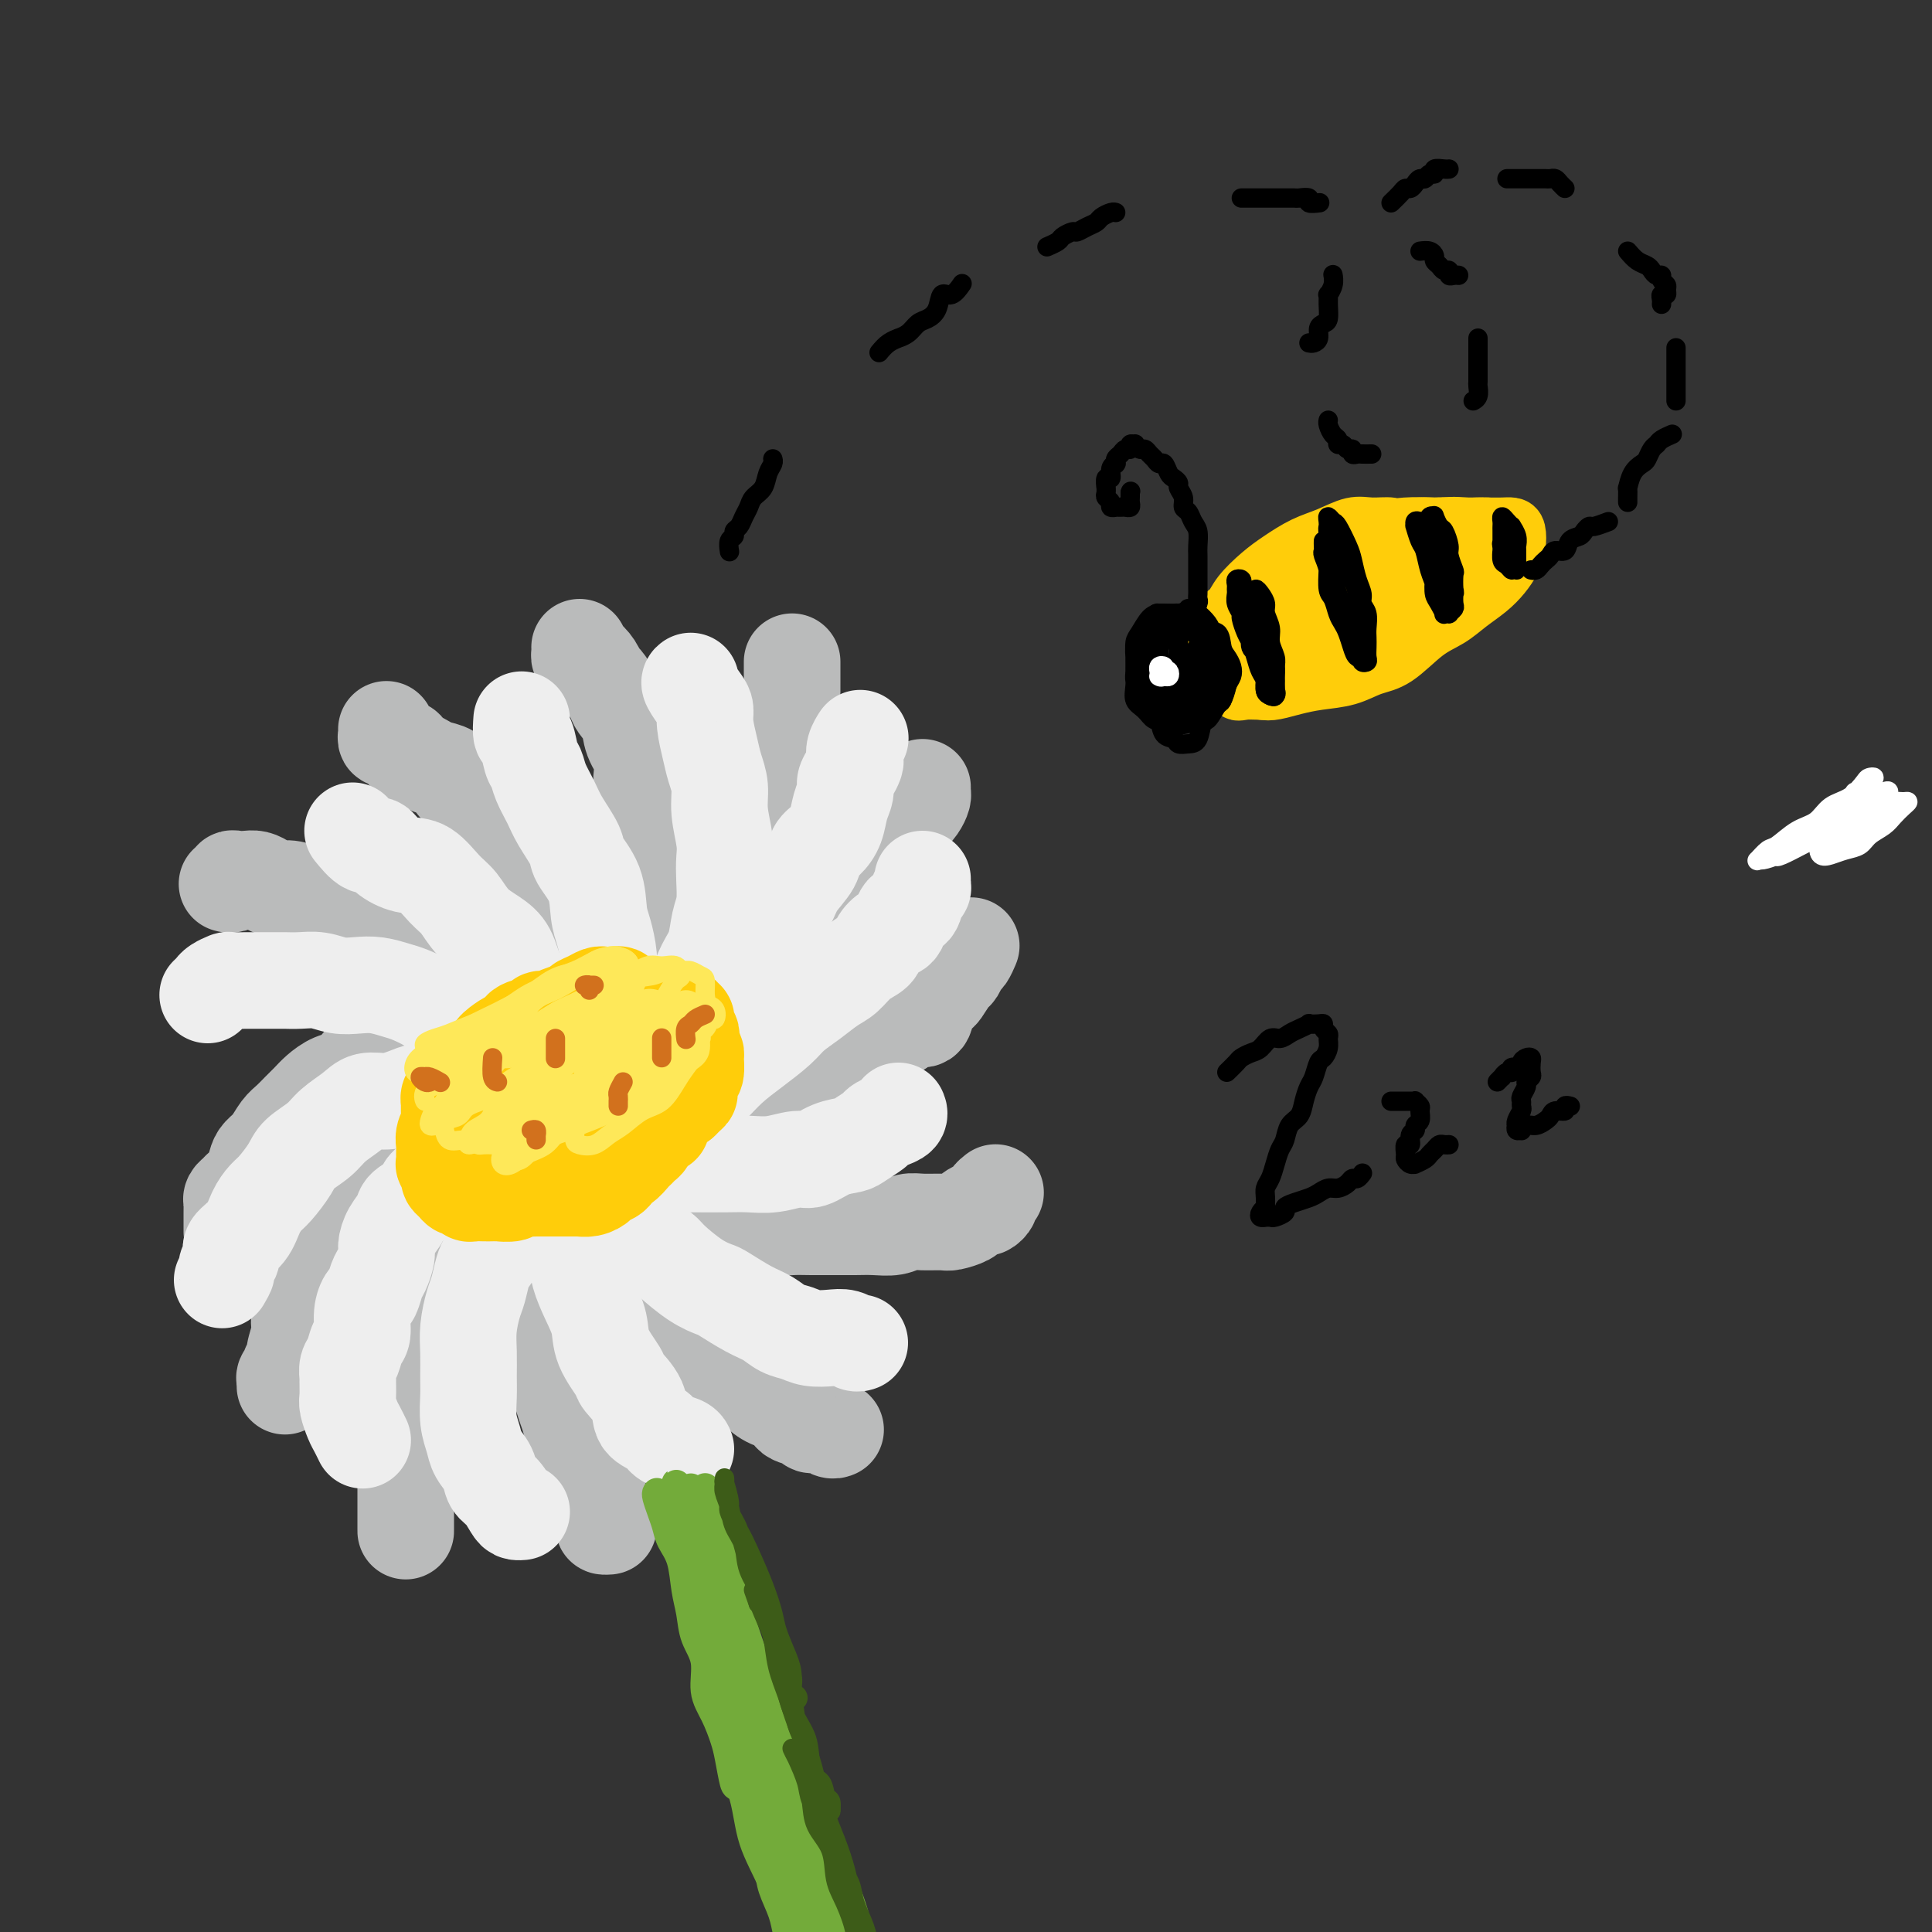 <svg viewBox='0 0 400 400' version='1.1' xmlns='http://www.w3.org/2000/svg' xmlns:xlink='http://www.w3.org/1999/xlink'><rect x="0" y="0" width="400" height="400" fill="#333333" stroke="none"/><g fill='none' stroke='rgb(186,187,187)' stroke-width='20' stroke-linecap='round' stroke-linejoin='round'><path d='M80,151c0.027,0.303 0.054,0.606 0,1c-0.054,0.394 -0.188,0.879 0,1c0.188,0.121 0.697,-0.122 1,0c0.303,0.122 0.399,0.610 1,1c0.601,0.390 1.707,0.682 2,1c0.293,0.318 -0.226,0.662 0,1c0.226,0.338 1.196,0.670 2,1c0.804,0.330 1.440,0.659 2,1c0.560,0.341 1.042,0.694 2,1c0.958,0.306 2.393,0.564 3,1c0.607,0.436 0.388,1.051 1,2c0.612,0.949 2.056,2.231 3,3c0.944,0.769 1.390,1.025 2,2c0.610,0.975 1.386,2.669 2,4c0.614,1.331 1.068,2.299 2,3c0.932,0.701 2.344,1.135 3,2c0.656,0.865 0.557,2.160 1,3c0.443,0.840 1.428,1.226 2,2c0.572,0.774 0.730,1.937 1,3c0.270,1.063 0.651,2.027 1,3c0.349,0.973 0.667,1.956 1,3c0.333,1.044 0.680,2.150 1,3c0.320,0.850 0.612,1.443 1,2c0.388,0.557 0.874,1.078 1,2c0.126,0.922 -0.106,2.244 0,3c0.106,0.756 0.549,0.947 1,2c0.451,1.053 0.909,2.968 1,4c0.091,1.032 -0.186,1.180 0,2c0.186,0.820 0.834,2.313 1,3c0.166,0.687 -0.152,0.569 0,1c0.152,0.431 0.773,1.410 1,2c0.227,0.590 0.061,0.792 0,1c-0.061,0.208 -0.016,0.424 0,1c0.016,0.576 0.004,1.514 0,2c-0.004,0.486 -0.001,0.522 0,1c0.001,0.478 0.000,1.398 0,2c-0.000,0.602 -0.000,0.886 0,1c0.000,0.114 0.000,0.057 0,0'/><path d='M120,134c0.016,0.297 0.032,0.595 0,1c-0.032,0.405 -0.112,0.919 0,1c0.112,0.081 0.415,-0.270 1,0c0.585,0.270 1.451,1.160 2,2c0.549,0.840 0.781,1.631 1,2c0.219,0.369 0.425,0.317 1,1c0.575,0.683 1.521,2.101 2,3c0.479,0.899 0.493,1.281 1,2c0.507,0.719 1.508,1.777 2,3c0.492,1.223 0.476,2.610 1,4c0.524,1.390 1.590,2.783 2,4c0.410,1.217 0.166,2.258 0,3c-0.166,0.742 -0.255,1.183 0,2c0.255,0.817 0.853,2.008 1,3c0.147,0.992 -0.157,1.783 0,3c0.157,1.217 0.774,2.860 1,4c0.226,1.140 0.061,1.779 0,3c-0.061,1.221 -0.016,3.026 0,4c0.016,0.974 0.004,1.118 0,2c-0.004,0.882 -0.000,2.501 0,4c0.000,1.499 -0.003,2.876 0,4c0.003,1.124 0.011,1.994 0,3c-0.011,1.006 -0.041,2.147 0,3c0.041,0.853 0.151,1.420 0,2c-0.151,0.580 -0.565,1.175 -1,2c-0.435,0.825 -0.890,1.879 -1,3c-0.110,1.121 0.125,2.308 0,3c-0.125,0.692 -0.611,0.890 -1,2c-0.389,1.110 -0.682,3.131 -1,4c-0.318,0.869 -0.661,0.585 -1,1c-0.339,0.415 -0.673,1.529 -1,2c-0.327,0.471 -0.648,0.301 -1,1c-0.352,0.699 -0.735,2.268 -1,3c-0.265,0.732 -0.411,0.627 -1,1c-0.589,0.373 -1.622,1.224 -2,2c-0.378,0.776 -0.102,1.478 0,2c0.102,0.522 0.029,0.863 0,1c-0.029,0.137 -0.015,0.068 0,0'/><path d='M127,220c0.790,-0.636 1.581,-1.272 2,-2c0.419,-0.728 0.467,-1.548 1,-2c0.533,-0.452 1.551,-0.535 2,-1c0.449,-0.465 0.328,-1.311 1,-2c0.672,-0.689 2.138,-1.222 3,-2c0.862,-0.778 1.119,-1.801 2,-3c0.881,-1.199 2.385,-2.575 3,-4c0.615,-1.425 0.340,-2.898 1,-4c0.660,-1.102 2.256,-1.834 3,-3c0.744,-1.166 0.636,-2.765 1,-4c0.364,-1.235 1.201,-2.105 2,-3c0.799,-0.895 1.561,-1.815 2,-3c0.439,-1.185 0.555,-2.636 1,-4c0.445,-1.364 1.218,-2.641 2,-4c0.782,-1.359 1.573,-2.800 2,-4c0.427,-1.200 0.491,-2.159 1,-3c0.509,-0.841 1.464,-1.565 2,-3c0.536,-1.435 0.654,-3.580 1,-5c0.346,-1.420 0.920,-2.116 1,-3c0.080,-0.884 -0.332,-1.956 0,-3c0.332,-1.044 1.410,-2.061 2,-3c0.590,-0.939 0.694,-1.800 1,-3c0.306,-1.200 0.814,-2.740 1,-4c0.186,-1.260 0.050,-2.239 0,-3c-0.050,-0.761 -0.013,-1.304 0,-2c0.013,-0.696 0.004,-1.546 0,-2c-0.004,-0.454 -0.001,-0.514 0,-1c0.001,-0.486 0.000,-1.400 0,-2c-0.000,-0.600 -0.000,-0.886 0,-1c0.000,-0.114 0.000,-0.057 0,0'/><path d='M128,223c-0.098,-0.107 -0.196,-0.214 0,0c0.196,0.214 0.684,0.749 1,1c0.316,0.251 0.458,0.218 1,0c0.542,-0.218 1.485,-0.620 2,-1c0.515,-0.380 0.602,-0.738 1,-1c0.398,-0.262 1.106,-0.426 2,-1c0.894,-0.574 1.975,-1.556 3,-2c1.025,-0.444 1.996,-0.348 3,-1c1.004,-0.652 2.043,-2.051 3,-3c0.957,-0.949 1.832,-1.448 3,-2c1.168,-0.552 2.628,-1.156 4,-2c1.372,-0.844 2.654,-1.927 4,-3c1.346,-1.073 2.754,-2.136 4,-3c1.246,-0.864 2.330,-1.530 3,-3c0.670,-1.470 0.928,-3.744 2,-5c1.072,-1.256 2.959,-1.494 4,-2c1.041,-0.506 1.237,-1.279 2,-2c0.763,-0.721 2.092,-1.391 3,-2c0.908,-0.609 1.394,-1.159 2,-2c0.606,-0.841 1.331,-1.974 2,-3c0.669,-1.026 1.284,-1.947 2,-3c0.716,-1.053 1.535,-2.239 2,-3c0.465,-0.761 0.575,-1.096 1,-2c0.425,-0.904 1.164,-2.378 2,-3c0.836,-0.622 1.769,-0.394 2,-1c0.231,-0.606 -0.239,-2.046 0,-3c0.239,-0.954 1.188,-1.422 2,-2c0.812,-0.578 1.485,-1.265 2,-2c0.515,-0.735 0.870,-1.517 1,-2c0.130,-0.483 0.035,-0.669 0,-1c-0.035,-0.331 -0.010,-0.809 0,-1c0.010,-0.191 0.005,-0.096 0,0'/><path d='M128,231c0.102,-0.113 0.204,-0.226 1,0c0.796,0.226 2.285,0.793 3,1c0.715,0.207 0.657,0.056 1,0c0.343,-0.056 1.087,-0.018 2,0c0.913,0.018 1.996,0.016 3,0c1.004,-0.016 1.931,-0.045 3,0c1.069,0.045 2.280,0.166 3,0c0.720,-0.166 0.948,-0.617 2,-1c1.052,-0.383 2.929,-0.697 4,-1c1.071,-0.303 1.335,-0.596 2,-1c0.665,-0.404 1.732,-0.918 3,-1c1.268,-0.082 2.736,0.268 4,0c1.264,-0.268 2.323,-1.155 3,-2c0.677,-0.845 0.971,-1.649 2,-2c1.029,-0.351 2.794,-0.251 4,-1c1.206,-0.749 1.855,-2.348 3,-3c1.145,-0.652 2.786,-0.359 4,-1c1.214,-0.641 2.000,-2.218 3,-3c1.000,-0.782 2.212,-0.769 3,-1c0.788,-0.231 1.152,-0.708 2,-1c0.848,-0.292 2.182,-0.401 3,-1c0.818,-0.599 1.121,-1.688 2,-2c0.879,-0.312 2.333,0.154 3,0c0.667,-0.154 0.546,-0.929 1,-2c0.454,-1.071 1.484,-2.438 2,-3c0.516,-0.562 0.519,-0.320 1,-1c0.481,-0.680 1.439,-2.281 2,-3c0.561,-0.719 0.725,-0.557 1,-1c0.275,-0.443 0.661,-1.490 1,-2c0.339,-0.510 0.630,-0.484 1,-1c0.370,-0.516 0.820,-1.576 1,-2c0.180,-0.424 0.090,-0.212 0,0'/><path d='M121,233c0.333,0.750 0.665,1.500 1,2c0.335,0.500 0.671,0.749 1,1c0.329,0.251 0.651,0.504 1,1c0.349,0.496 0.726,1.236 1,2c0.274,0.764 0.445,1.553 1,2c0.555,0.447 1.495,0.554 2,1c0.505,0.446 0.574,1.233 1,2c0.426,0.767 1.210,1.516 2,2c0.790,0.484 1.586,0.703 2,1c0.414,0.297 0.444,0.671 1,1c0.556,0.329 1.636,0.613 3,1c1.364,0.387 3.012,0.878 4,1c0.988,0.122 1.317,-0.126 2,0c0.683,0.126 1.722,0.626 3,1c1.278,0.374 2.796,0.622 4,1c1.204,0.378 2.095,0.886 3,1c0.905,0.114 1.824,-0.166 3,0c1.176,0.166 2.611,0.776 4,1c1.389,0.224 2.734,0.060 4,0c1.266,-0.060 2.453,-0.015 4,0c1.547,0.015 3.453,0.000 5,0c1.547,-0.000 2.734,0.014 4,0c1.266,-0.014 2.612,-0.057 4,0c1.388,0.057 2.818,0.212 4,0c1.182,-0.212 2.117,-0.792 3,-1c0.883,-0.208 1.713,-0.044 3,0c1.287,0.044 3.031,-0.031 4,0c0.969,0.031 1.162,0.167 2,0c0.838,-0.167 2.320,-0.636 3,-1c0.680,-0.364 0.560,-0.622 1,-1c0.440,-0.378 1.442,-0.876 2,-1c0.558,-0.124 0.672,0.124 1,0c0.328,-0.124 0.872,-0.621 1,-1c0.128,-0.379 -0.158,-0.641 0,-1c0.158,-0.359 0.759,-0.817 1,-1c0.241,-0.183 0.120,-0.092 0,0'/><path d='M122,229c-0.309,0.024 -0.619,0.048 -1,0c-0.381,-0.048 -0.834,-0.167 -1,0c-0.166,0.167 -0.044,0.621 0,1c0.044,0.379 0.012,0.685 0,1c-0.012,0.315 -0.003,0.640 0,1c0.003,0.360 -0.000,0.757 0,1c0.000,0.243 0.003,0.333 0,1c-0.003,0.667 -0.013,1.912 0,3c0.013,1.088 0.050,2.020 0,3c-0.050,0.980 -0.187,2.009 0,3c0.187,0.991 0.698,1.945 1,3c0.302,1.055 0.396,2.210 1,3c0.604,0.790 1.719,1.214 2,2c0.281,0.786 -0.273,1.935 0,3c0.273,1.065 1.373,2.048 2,3c0.627,0.952 0.782,1.873 1,3c0.218,1.127 0.498,2.458 1,3c0.502,0.542 1.225,0.294 2,1c0.775,0.706 1.601,2.366 2,3c0.399,0.634 0.372,0.244 1,1c0.628,0.756 1.910,2.660 3,4c1.090,1.340 1.987,2.117 3,3c1.013,0.883 2.142,1.872 3,3c0.858,1.128 1.445,2.396 2,3c0.555,0.604 1.078,0.546 2,1c0.922,0.454 2.241,1.421 3,2c0.759,0.579 0.957,0.770 2,1c1.043,0.230 2.932,0.499 4,1c1.068,0.501 1.316,1.233 2,2c0.684,0.767 1.803,1.569 3,2c1.197,0.431 2.470,0.493 3,1c0.530,0.507 0.317,1.460 1,2c0.683,0.540 2.264,0.666 3,1c0.736,0.334 0.628,0.874 1,1c0.372,0.126 1.223,-0.162 2,0c0.777,0.162 1.478,0.774 2,1c0.522,0.226 0.863,0.064 1,0c0.137,-0.064 0.068,-0.032 0,0'/><path d='M116,228c0.114,0.334 0.228,0.667 0,1c-0.228,0.333 -0.797,0.665 -1,1c-0.203,0.335 -0.039,0.674 0,1c0.039,0.326 -0.046,0.639 0,1c0.046,0.361 0.222,0.771 0,1c-0.222,0.229 -0.843,0.276 -1,1c-0.157,0.724 0.150,2.123 0,3c-0.150,0.877 -0.757,1.231 -1,2c-0.243,0.769 -0.121,1.952 0,3c0.121,1.048 0.243,1.960 0,3c-0.243,1.040 -0.850,2.206 -1,3c-0.150,0.794 0.156,1.214 0,2c-0.156,0.786 -0.774,1.939 -1,3c-0.226,1.061 -0.062,2.031 0,3c0.062,0.969 0.021,1.935 0,3c-0.021,1.065 -0.020,2.227 0,3c0.020,0.773 0.061,1.157 0,2c-0.061,0.843 -0.224,2.145 0,3c0.224,0.855 0.835,1.264 1,2c0.165,0.736 -0.114,1.800 0,3c0.114,1.200 0.622,2.537 1,4c0.378,1.463 0.626,3.053 1,4c0.374,0.947 0.874,1.253 1,2c0.126,0.747 -0.121,1.936 0,3c0.121,1.064 0.610,2.003 1,3c0.390,0.997 0.681,2.052 1,3c0.319,0.948 0.666,1.790 1,3c0.334,1.210 0.654,2.790 1,4c0.346,1.210 0.719,2.052 1,3c0.281,0.948 0.472,2.001 1,3c0.528,0.999 1.394,1.942 2,3c0.606,1.058 0.951,2.231 1,3c0.049,0.769 -0.197,1.134 0,2c0.197,0.866 0.836,2.232 1,3c0.164,0.768 -0.148,0.938 0,1c0.148,0.062 0.757,0.018 1,0c0.243,-0.018 0.122,-0.009 0,0'/><path d='M116,229c-0.322,0.335 -0.645,0.670 -1,1c-0.355,0.330 -0.743,0.656 -1,1c-0.257,0.344 -0.382,0.706 -1,1c-0.618,0.294 -1.728,0.519 -2,1c-0.272,0.481 0.293,1.217 0,2c-0.293,0.783 -1.443,1.614 -2,2c-0.557,0.386 -0.519,0.326 -1,1c-0.481,0.674 -1.479,2.082 -2,3c-0.521,0.918 -0.564,1.345 -1,2c-0.436,0.655 -1.264,1.537 -2,2c-0.736,0.463 -1.381,0.507 -2,1c-0.619,0.493 -1.212,1.434 -2,2c-0.788,0.566 -1.769,0.755 -2,1c-0.231,0.245 0.290,0.544 0,1c-0.290,0.456 -1.391,1.069 -2,2c-0.609,0.931 -0.726,2.179 -1,3c-0.274,0.821 -0.704,1.217 -1,2c-0.296,0.783 -0.457,1.955 -1,3c-0.543,1.045 -1.469,1.962 -2,3c-0.531,1.038 -0.668,2.196 -1,3c-0.332,0.804 -0.858,1.254 -1,2c-0.142,0.746 0.102,1.787 0,3c-0.102,1.213 -0.549,2.596 -1,4c-0.451,1.404 -0.905,2.829 -1,4c-0.095,1.171 0.171,2.090 0,3c-0.171,0.910 -0.777,1.813 -1,3c-0.223,1.187 -0.064,2.657 0,4c0.064,1.343 0.031,2.558 0,4c-0.031,1.442 -0.061,3.112 0,4c0.061,0.888 0.212,0.994 0,2c-0.212,1.006 -0.789,2.912 -1,4c-0.211,1.088 -0.057,1.357 0,2c0.057,0.643 0.015,1.659 0,3c-0.015,1.341 -0.004,3.005 0,4c0.004,0.995 0.001,1.321 0,2c-0.001,0.679 -0.000,1.712 0,2c0.000,0.288 0.000,-0.170 0,0c-0.000,0.170 -0.000,0.969 0,1c0.000,0.031 0.000,-0.705 0,-1c-0.000,-0.295 -0.000,-0.147 0,0'/><path d='M113,226c-0.869,-0.423 -1.737,-0.846 -2,-1c-0.263,-0.154 0.080,-0.038 0,0c-0.080,0.038 -0.583,-0.001 -1,0c-0.417,0.001 -0.749,0.043 -1,0c-0.251,-0.043 -0.422,-0.170 -1,0c-0.578,0.170 -1.562,0.636 -2,1c-0.438,0.364 -0.329,0.625 -1,1c-0.671,0.375 -2.122,0.864 -3,1c-0.878,0.136 -1.184,-0.081 -2,0c-0.816,0.081 -2.143,0.459 -3,1c-0.857,0.541 -1.245,1.246 -2,2c-0.755,0.754 -1.879,1.557 -3,2c-1.121,0.443 -2.240,0.527 -3,1c-0.760,0.473 -1.162,1.335 -2,2c-0.838,0.665 -2.113,1.133 -3,2c-0.887,0.867 -1.387,2.133 -2,3c-0.613,0.867 -1.338,1.335 -2,2c-0.662,0.665 -1.262,1.529 -2,2c-0.738,0.471 -1.615,0.551 -2,1c-0.385,0.449 -0.278,1.267 -1,2c-0.722,0.733 -2.273,1.379 -3,2c-0.727,0.621 -0.629,1.216 -1,2c-0.371,0.784 -1.212,1.757 -2,3c-0.788,1.243 -1.522,2.756 -2,4c-0.478,1.244 -0.701,2.219 -1,3c-0.299,0.781 -0.673,1.367 -1,2c-0.327,0.633 -0.608,1.312 -1,2c-0.392,0.688 -0.894,1.385 -1,2c-0.106,0.615 0.183,1.149 0,2c-0.183,0.851 -0.838,2.021 -1,3c-0.162,0.979 0.168,1.768 0,3c-0.168,1.232 -0.833,2.908 -1,4c-0.167,1.092 0.166,1.602 0,2c-0.166,0.398 -0.829,0.685 -1,1c-0.171,0.315 0.150,0.659 0,1c-0.150,0.341 -0.772,0.679 -1,1c-0.228,0.321 -0.061,0.625 0,1c0.061,0.375 0.018,0.821 0,1c-0.018,0.179 -0.009,0.089 0,0'/><path d='M120,212c-0.334,0.031 -0.668,0.061 -1,0c-0.332,-0.061 -0.662,-0.214 -1,0c-0.338,0.214 -0.685,0.793 -1,1c-0.315,0.207 -0.599,0.041 -1,0c-0.401,-0.041 -0.919,0.041 -1,0c-0.081,-0.041 0.273,-0.207 0,0c-0.273,0.207 -1.175,0.786 -2,1c-0.825,0.214 -1.575,0.061 -2,0c-0.425,-0.061 -0.525,-0.030 -1,0c-0.475,0.030 -1.324,0.061 -2,0c-0.676,-0.061 -1.177,-0.212 -2,0c-0.823,0.212 -1.968,0.788 -3,1c-1.032,0.212 -1.952,0.061 -3,0c-1.048,-0.061 -2.223,-0.031 -3,0c-0.777,0.031 -1.155,0.065 -2,0c-0.845,-0.065 -2.156,-0.229 -3,0c-0.844,0.229 -1.222,0.849 -2,1c-0.778,0.151 -1.955,-0.168 -3,0c-1.045,0.168 -1.957,0.821 -3,1c-1.043,0.179 -2.218,-0.117 -3,0c-0.782,0.117 -1.171,0.646 -2,1c-0.829,0.354 -2.099,0.531 -3,1c-0.901,0.469 -1.435,1.228 -2,2c-0.565,0.772 -1.163,1.558 -2,2c-0.837,0.442 -1.915,0.541 -3,1c-1.085,0.459 -2.178,1.277 -3,2c-0.822,0.723 -1.375,1.352 -2,2c-0.625,0.648 -1.323,1.314 -2,2c-0.677,0.686 -1.333,1.390 -2,2c-0.667,0.610 -1.343,1.126 -2,2c-0.657,0.874 -1.293,2.108 -2,3c-0.707,0.892 -1.485,1.443 -2,2c-0.515,0.557 -0.769,1.119 -1,2c-0.231,0.881 -0.440,2.081 -1,3c-0.560,0.919 -1.471,1.556 -2,2c-0.529,0.444 -0.678,0.695 -1,1c-0.322,0.305 -0.818,0.663 -1,1c-0.182,0.337 -0.049,0.653 0,1c0.049,0.347 0.013,0.724 0,1c-0.013,0.276 -0.003,0.453 0,1c0.003,0.547 0.001,1.466 0,2c-0.001,0.534 -0.000,0.682 0,1c0.000,0.318 0.000,0.805 0,1c-0.000,0.195 -0.000,0.097 0,0'/><path d='M47,183c0.440,0.113 0.880,0.226 1,0c0.120,-0.226 -0.081,-0.790 0,-1c0.081,-0.210 0.444,-0.066 1,0c0.556,0.066 1.307,0.056 2,0c0.693,-0.056 1.330,-0.156 2,0c0.670,0.156 1.374,0.567 2,1c0.626,0.433 1.175,0.888 2,1c0.825,0.112 1.928,-0.120 3,0c1.072,0.120 2.113,0.591 3,1c0.887,0.409 1.619,0.756 3,1c1.381,0.244 3.411,0.384 5,1c1.589,0.616 2.736,1.708 4,2c1.264,0.292 2.645,-0.216 4,0c1.355,0.216 2.684,1.157 4,2c1.316,0.843 2.620,1.587 4,2c1.380,0.413 2.835,0.495 4,1c1.165,0.505 2.041,1.433 3,2c0.959,0.567 2.001,0.775 3,1c0.999,0.225 1.955,0.469 3,1c1.045,0.531 2.178,1.349 3,2c0.822,0.651 1.334,1.134 2,2c0.666,0.866 1.485,2.116 2,3c0.515,0.884 0.727,1.403 1,2c0.273,0.597 0.609,1.270 1,2c0.391,0.730 0.837,1.515 1,2c0.163,0.485 0.044,0.669 0,1c-0.044,0.331 -0.013,0.809 0,1c0.013,0.191 0.006,0.096 0,0'/></g>
<g fill='none' stroke='rgb(238,238,238)' stroke-width='20' stroke-linecap='round' stroke-linejoin='round'><path d='M106,250c-0.764,0.084 -1.528,0.169 -2,1c-0.472,0.831 -0.651,2.409 -1,3c-0.349,0.591 -0.867,0.196 -1,1c-0.133,0.804 0.119,2.807 0,4c-0.119,1.193 -0.610,1.574 -1,2c-0.390,0.426 -0.679,0.895 -1,2c-0.321,1.105 -0.675,2.844 -1,4c-0.325,1.156 -0.623,1.728 -1,3c-0.377,1.272 -0.834,3.242 -1,5c-0.166,1.758 -0.041,3.303 0,5c0.041,1.697 -0.001,3.546 0,5c0.001,1.454 0.046,2.514 0,4c-0.046,1.486 -0.182,3.399 0,5c0.182,1.601 0.681,2.889 1,4c0.319,1.111 0.456,2.045 1,3c0.544,0.955 1.493,1.930 2,3c0.507,1.070 0.570,2.234 1,3c0.430,0.766 1.226,1.133 2,2c0.774,0.867 1.527,2.232 2,3c0.473,0.768 0.666,0.937 1,1c0.334,0.063 0.810,0.018 1,0c0.190,-0.018 0.095,-0.009 0,0'/><path d='M117,244c-0.309,0.024 -0.619,0.047 -1,0c-0.381,-0.047 -0.835,-0.165 -1,0c-0.165,0.165 -0.041,0.613 0,1c0.041,0.387 -0.001,0.714 0,1c0.001,0.286 0.046,0.530 0,1c-0.046,0.470 -0.182,1.167 0,2c0.182,0.833 0.681,1.804 1,3c0.319,1.196 0.457,2.619 1,4c0.543,1.381 1.491,2.720 2,4c0.509,1.280 0.578,2.500 1,4c0.422,1.500 1.196,3.278 2,5c0.804,1.722 1.638,3.387 2,5c0.362,1.613 0.252,3.174 1,5c0.748,1.826 2.354,3.917 3,5c0.646,1.083 0.332,1.159 1,2c0.668,0.841 2.319,2.449 3,4c0.681,1.551 0.393,3.046 1,4c0.607,0.954 2.110,1.366 3,2c0.890,0.634 1.166,1.490 2,2c0.834,0.510 2.224,0.676 3,1c0.776,0.324 0.936,0.807 1,1c0.064,0.193 0.032,0.097 0,0'/><path d='M119,238c-0.086,0.253 -0.173,0.507 0,1c0.173,0.493 0.605,1.226 1,2c0.395,0.774 0.753,1.590 1,2c0.247,0.410 0.382,0.413 1,1c0.618,0.587 1.717,1.757 3,3c1.283,1.243 2.750,2.558 3,3c0.250,0.442 -0.717,0.013 0,1c0.717,0.987 3.117,3.392 5,5c1.883,1.608 3.250,2.418 4,3c0.750,0.582 0.882,0.936 2,2c1.118,1.064 3.223,2.837 5,4c1.777,1.163 3.227,1.716 4,2c0.773,0.284 0.868,0.299 2,1c1.132,0.701 3.302,2.086 5,3c1.698,0.914 2.923,1.355 4,2c1.077,0.645 2.007,1.492 3,2c0.993,0.508 2.048,0.676 3,1c0.952,0.324 1.800,0.805 3,1c1.200,0.195 2.753,0.105 4,0c1.247,-0.105 2.190,-0.224 3,0c0.810,0.224 1.487,0.791 2,1c0.513,0.209 0.861,0.060 1,0c0.139,-0.060 0.070,-0.030 0,0'/><path d='M118,239c0.318,0.022 0.637,0.044 1,0c0.363,-0.044 0.771,-0.155 1,0c0.229,0.155 0.278,0.578 1,1c0.722,0.422 2.118,0.845 3,1c0.882,0.155 1.252,0.041 2,0c0.748,-0.041 1.876,-0.011 3,0c1.124,0.011 2.246,0.003 4,0c1.754,-0.003 4.141,0.000 6,0c1.859,-0.000 3.191,-0.004 5,0c1.809,0.004 4.097,0.017 6,0c1.903,-0.017 3.421,-0.064 5,0c1.579,0.064 3.218,0.238 5,0c1.782,-0.238 3.708,-0.889 5,-1c1.292,-0.111 1.951,0.317 3,0c1.049,-0.317 2.490,-1.380 4,-2c1.510,-0.620 3.090,-0.796 4,-1c0.910,-0.204 1.152,-0.436 2,-1c0.848,-0.564 2.304,-1.461 3,-2c0.696,-0.539 0.631,-0.719 1,-1c0.369,-0.281 1.171,-0.663 2,-1c0.829,-0.337 1.685,-0.629 2,-1c0.315,-0.371 0.090,-0.820 0,-1c-0.090,-0.180 -0.045,-0.090 0,0'/><path d='M120,235c-0.057,0.423 -0.114,0.846 0,1c0.114,0.154 0.399,0.039 1,0c0.601,-0.039 1.519,-0.003 2,0c0.481,0.003 0.526,-0.026 1,0c0.474,0.026 1.379,0.106 2,0c0.621,-0.106 0.959,-0.398 2,-1c1.041,-0.602 2.785,-1.514 4,-2c1.215,-0.486 1.902,-0.545 3,-1c1.098,-0.455 2.606,-1.307 4,-2c1.394,-0.693 2.674,-1.228 4,-2c1.326,-0.772 2.700,-1.781 4,-3c1.300,-1.219 2.528,-2.647 4,-4c1.472,-1.353 3.188,-2.632 5,-4c1.812,-1.368 3.720,-2.827 5,-4c1.280,-1.173 1.931,-2.061 3,-3c1.069,-0.939 2.556,-1.928 4,-3c1.444,-1.072 2.844,-2.226 4,-3c1.156,-0.774 2.067,-1.167 3,-2c0.933,-0.833 1.889,-2.105 3,-3c1.111,-0.895 2.377,-1.414 3,-2c0.623,-0.586 0.605,-1.240 1,-2c0.395,-0.760 1.205,-1.626 2,-2c0.795,-0.374 1.576,-0.257 2,-1c0.424,-0.743 0.492,-2.345 1,-3c0.508,-0.655 1.457,-0.361 2,-1c0.543,-0.639 0.682,-2.210 1,-3c0.318,-0.790 0.817,-0.799 1,-1c0.183,-0.201 0.049,-0.592 0,-1c-0.049,-0.408 -0.014,-0.831 0,-1c0.014,-0.169 0.007,-0.085 0,0'/><path d='M114,235c0.359,-0.854 0.718,-1.709 1,-2c0.282,-0.291 0.486,-0.019 1,0c0.514,0.019 1.338,-0.217 2,-1c0.662,-0.783 1.163,-2.114 2,-3c0.837,-0.886 2.011,-1.328 3,-2c0.989,-0.672 1.793,-1.573 3,-3c1.207,-1.427 2.816,-3.381 4,-5c1.184,-1.619 1.945,-2.905 3,-4c1.055,-1.095 2.406,-2.000 4,-3c1.594,-1.000 3.430,-2.096 5,-3c1.570,-0.904 2.874,-1.616 4,-3c1.126,-1.384 2.073,-3.441 3,-5c0.927,-1.559 1.833,-2.622 3,-4c1.167,-1.378 2.597,-3.071 4,-4c1.403,-0.929 2.781,-1.092 4,-2c1.219,-0.908 2.280,-2.560 3,-4c0.720,-1.440 1.100,-2.667 2,-4c0.900,-1.333 2.321,-2.772 3,-4c0.679,-1.228 0.617,-2.244 1,-3c0.383,-0.756 1.212,-1.252 2,-2c0.788,-0.748 1.534,-1.747 2,-3c0.466,-1.253 0.650,-2.759 1,-4c0.350,-1.241 0.865,-2.216 1,-3c0.135,-0.784 -0.108,-1.379 0,-2c0.108,-0.621 0.569,-1.270 1,-2c0.431,-0.730 0.834,-1.540 1,-2c0.166,-0.460 0.097,-0.568 0,-1c-0.097,-0.432 -0.222,-1.188 0,-2c0.222,-0.812 0.791,-1.680 1,-2c0.209,-0.320 0.060,-0.091 0,0c-0.060,0.091 -0.030,0.046 0,0'/><path d='M143,141c-0.194,0.128 -0.389,0.256 0,1c0.389,0.744 1.361,2.102 2,3c0.639,0.898 0.946,1.334 1,2c0.054,0.666 -0.144,1.561 0,3c0.144,1.439 0.631,3.420 1,5c0.369,1.580 0.621,2.757 1,4c0.379,1.243 0.886,2.550 1,4c0.114,1.450 -0.165,3.042 0,5c0.165,1.958 0.773,4.283 1,6c0.227,1.717 0.073,2.826 0,4c-0.073,1.174 -0.064,2.413 0,4c0.064,1.587 0.183,3.522 0,5c-0.183,1.478 -0.667,2.499 -1,4c-0.333,1.501 -0.515,3.483 -1,5c-0.485,1.517 -1.274,2.568 -2,4c-0.726,1.432 -1.391,3.243 -2,5c-0.609,1.757 -1.164,3.460 -2,5c-0.836,1.540 -1.953,2.917 -3,4c-1.047,1.083 -2.023,1.872 -3,3c-0.977,1.128 -1.953,2.595 -3,4c-1.047,1.405 -2.165,2.748 -3,4c-0.835,1.252 -1.388,2.412 -2,3c-0.612,0.588 -1.282,0.605 -2,1c-0.718,0.395 -1.485,1.167 -2,2c-0.515,0.833 -0.779,1.726 -1,2c-0.221,0.274 -0.399,-0.071 -1,0c-0.601,0.071 -1.623,0.558 -2,1c-0.377,0.442 -0.108,0.841 0,1c0.108,0.159 0.054,0.080 0,0'/><path d='M108,149c-0.090,1.264 -0.180,2.529 0,3c0.180,0.471 0.629,0.149 1,1c0.371,0.851 0.664,2.876 1,4c0.336,1.124 0.714,1.348 1,2c0.286,0.652 0.480,1.734 1,3c0.520,1.266 1.365,2.717 2,4c0.635,1.283 1.059,2.398 2,4c0.941,1.602 2.398,3.690 3,5c0.602,1.310 0.347,1.841 1,3c0.653,1.159 2.213,2.948 3,5c0.787,2.052 0.799,4.369 1,6c0.201,1.631 0.589,2.576 1,4c0.411,1.424 0.843,3.329 1,5c0.157,1.671 0.039,3.110 0,5c-0.039,1.890 0.001,4.232 0,6c-0.001,1.768 -0.044,2.962 0,4c0.044,1.038 0.176,1.920 0,3c-0.176,1.080 -0.661,2.358 -1,4c-0.339,1.642 -0.532,3.648 -1,5c-0.468,1.352 -1.211,2.052 -2,3c-0.789,0.948 -1.626,2.145 -2,3c-0.374,0.855 -0.286,1.367 -1,2c-0.714,0.633 -2.230,1.385 -3,2c-0.770,0.615 -0.794,1.093 -1,2c-0.206,0.907 -0.594,2.244 -1,3c-0.406,0.756 -0.830,0.930 -1,1c-0.170,0.070 -0.085,0.035 0,0'/><path d='M73,172c1.076,1.313 2.153,2.625 3,3c0.847,0.375 1.465,-0.188 2,0c0.535,0.188 0.986,1.126 2,2c1.014,0.874 2.591,1.683 4,2c1.409,0.317 2.649,0.143 4,1c1.351,0.857 2.813,2.745 4,4c1.187,1.255 2.098,1.878 3,3c0.902,1.122 1.793,2.743 3,4c1.207,1.257 2.729,2.149 4,3c1.271,0.851 2.291,1.662 3,3c0.709,1.338 1.108,3.203 2,5c0.892,1.797 2.278,3.526 3,5c0.722,1.474 0.782,2.692 1,4c0.218,1.308 0.595,2.706 1,4c0.405,1.294 0.838,2.485 1,4c0.162,1.515 0.054,3.353 0,5c-0.054,1.647 -0.052,3.102 0,4c0.052,0.898 0.155,1.237 0,2c-0.155,0.763 -0.567,1.948 -1,3c-0.433,1.052 -0.885,1.970 -1,3c-0.115,1.030 0.109,2.171 0,3c-0.109,0.829 -0.551,1.346 -1,2c-0.449,0.654 -0.904,1.443 -1,2c-0.096,0.557 0.166,0.881 0,1c-0.166,0.119 -0.762,0.034 -1,0c-0.238,-0.034 -0.119,-0.017 0,0'/><path d='M43,206c0.368,-0.340 0.736,-0.679 1,-1c0.264,-0.321 0.425,-0.622 1,-1c0.575,-0.378 1.565,-0.833 2,-1c0.435,-0.167 0.314,-0.045 1,0c0.686,0.045 2.178,0.012 3,0c0.822,-0.012 0.975,-0.004 2,0c1.025,0.004 2.924,0.005 4,0c1.076,-0.005 1.330,-0.015 2,0c0.670,0.015 1.757,0.056 3,0c1.243,-0.056 2.644,-0.208 4,0c1.356,0.208 2.669,0.776 4,1c1.331,0.224 2.681,0.104 4,0c1.319,-0.104 2.607,-0.193 4,0c1.393,0.193 2.890,0.667 4,1c1.110,0.333 1.831,0.526 3,1c1.169,0.474 2.785,1.229 4,2c1.215,0.771 2.030,1.558 3,2c0.970,0.442 2.095,0.540 3,1c0.905,0.460 1.589,1.282 2,2c0.411,0.718 0.547,1.333 1,2c0.453,0.667 1.222,1.385 2,2c0.778,0.615 1.565,1.125 2,2c0.435,0.875 0.517,2.114 1,3c0.483,0.886 1.368,1.418 2,2c0.632,0.582 1.010,1.213 1,2c-0.010,0.787 -0.410,1.731 0,2c0.410,0.269 1.630,-0.138 2,0c0.370,0.138 -0.111,0.822 0,1c0.111,0.178 0.813,-0.148 1,0c0.187,0.148 -0.142,0.771 0,1c0.142,0.229 0.755,0.066 1,0c0.245,-0.066 0.123,-0.033 0,0'/><path d='M46,265c0.459,-0.781 0.917,-1.562 1,-2c0.083,-0.438 -0.210,-0.532 0,-1c0.210,-0.468 0.924,-1.309 1,-2c0.076,-0.691 -0.486,-1.233 0,-2c0.486,-0.767 2.021,-1.759 3,-3c0.979,-1.241 1.401,-2.730 2,-4c0.599,-1.270 1.375,-2.321 2,-3c0.625,-0.679 1.100,-0.986 2,-2c0.900,-1.014 2.226,-2.736 3,-4c0.774,-1.264 0.996,-2.070 2,-3c1.004,-0.930 2.788,-1.986 4,-3c1.212,-1.014 1.850,-1.987 3,-3c1.150,-1.013 2.811,-2.065 4,-3c1.189,-0.935 1.907,-1.753 3,-2c1.093,-0.247 2.562,0.078 4,0c1.438,-0.078 2.847,-0.557 4,-1c1.153,-0.443 2.052,-0.848 3,-1c0.948,-0.152 1.944,-0.051 3,0c1.056,0.051 2.170,0.051 3,0c0.830,-0.051 1.374,-0.153 2,0c0.626,0.153 1.334,0.562 2,1c0.666,0.438 1.292,0.906 2,1c0.708,0.094 1.500,-0.185 2,0c0.500,0.185 0.709,0.834 1,1c0.291,0.166 0.666,-0.151 1,0c0.334,0.151 0.628,0.772 1,1c0.372,0.228 0.820,0.065 1,0c0.180,-0.065 0.090,-0.033 0,0'/><path d='M103,229c-0.449,0.002 -0.897,0.004 -1,0c-0.103,-0.004 0.140,-0.013 0,0c-0.140,0.013 -0.663,0.048 -1,0c-0.337,-0.048 -0.488,-0.178 -1,0c-0.512,0.178 -1.384,0.665 -2,1c-0.616,0.335 -0.976,0.519 -1,1c-0.024,0.481 0.289,1.259 0,2c-0.289,0.741 -1.181,1.444 -2,2c-0.819,0.556 -1.565,0.964 -2,2c-0.435,1.036 -0.558,2.700 -1,4c-0.442,1.300 -1.203,2.234 -2,3c-0.797,0.766 -1.632,1.363 -2,2c-0.368,0.637 -0.271,1.315 -1,2c-0.729,0.685 -2.286,1.375 -3,2c-0.714,0.625 -0.587,1.183 -1,2c-0.413,0.817 -1.368,1.894 -2,3c-0.632,1.106 -0.943,2.241 -1,3c-0.057,0.759 0.140,1.144 0,2c-0.140,0.856 -0.616,2.185 -1,3c-0.384,0.815 -0.677,1.118 -1,2c-0.323,0.882 -0.678,2.343 -1,3c-0.322,0.657 -0.611,0.512 -1,1c-0.389,0.488 -0.879,1.611 -1,3c-0.121,1.389 0.125,3.045 0,4c-0.125,0.955 -0.622,1.210 -1,2c-0.378,0.790 -0.637,2.117 -1,3c-0.363,0.883 -0.830,1.324 -1,2c-0.170,0.676 -0.042,1.589 0,2c0.042,0.411 0.000,0.322 0,1c-0.000,0.678 0.042,2.122 0,3c-0.042,0.878 -0.169,1.188 0,2c0.169,0.812 0.633,2.125 1,3c0.367,0.875 0.637,1.313 1,2c0.363,0.687 0.818,1.625 1,2c0.182,0.375 0.091,0.188 0,0'/></g>
<g fill='none' stroke='rgb(255,205,10)' stroke-width='20' stroke-linecap='round' stroke-linejoin='round'><path d='M99,222c-0.877,0.301 -1.755,0.602 -2,1c-0.245,0.398 0.142,0.894 0,1c-0.142,0.106 -0.812,-0.179 -1,0c-0.188,0.179 0.107,0.823 0,1c-0.107,0.177 -0.617,-0.111 -1,0c-0.383,0.111 -0.638,0.621 -1,1c-0.362,0.379 -0.829,0.626 -1,1c-0.171,0.374 -0.046,0.874 0,1c0.046,0.126 0.012,-0.121 0,0c-0.012,0.121 -0.002,0.609 0,1c0.002,0.391 -0.003,0.685 0,1c0.003,0.315 0.015,0.651 0,1c-0.015,0.349 -0.057,0.712 0,1c0.057,0.288 0.212,0.502 0,1c-0.212,0.498 -0.790,1.280 -1,2c-0.210,0.720 -0.052,1.376 0,2c0.052,0.624 -0.001,1.214 0,2c0.001,0.786 0.056,1.768 0,2c-0.056,0.232 -0.222,-0.288 0,0c0.222,0.288 0.833,1.383 1,2c0.167,0.617 -0.110,0.758 0,1c0.110,0.242 0.606,0.587 1,1c0.394,0.413 0.686,0.895 1,1c0.314,0.105 0.652,-0.168 1,0c0.348,0.168 0.707,0.777 1,1c0.293,0.223 0.520,0.061 1,0c0.480,-0.061 1.213,-0.020 2,0c0.787,0.020 1.628,0.019 2,0c0.372,-0.019 0.273,-0.058 1,0c0.727,0.058 2.278,0.212 3,0c0.722,-0.212 0.613,-0.789 1,-1c0.387,-0.211 1.270,-0.057 2,0c0.730,0.057 1.309,0.015 2,0c0.691,-0.015 1.495,-0.004 2,0c0.505,0.004 0.711,0.001 1,0c0.289,-0.001 0.660,-0.000 1,0c0.340,0.000 0.650,-0.000 1,0c0.350,0.000 0.740,0.001 1,0c0.260,-0.001 0.388,-0.003 1,0c0.612,0.003 1.707,0.012 2,0c0.293,-0.012 -0.216,-0.043 0,0c0.216,0.043 1.157,0.161 2,0c0.843,-0.161 1.587,-0.602 2,-1c0.413,-0.398 0.496,-0.755 1,-1c0.504,-0.245 1.430,-0.380 2,-1c0.570,-0.620 0.783,-1.724 1,-2c0.217,-0.276 0.439,0.278 1,0c0.561,-0.278 1.460,-1.387 2,-2c0.540,-0.613 0.722,-0.728 1,-1c0.278,-0.272 0.653,-0.699 1,-1c0.347,-0.301 0.667,-0.475 1,-1c0.333,-0.525 0.681,-1.401 1,-2c0.319,-0.599 0.610,-0.920 1,-1c0.390,-0.080 0.878,0.080 1,0c0.122,-0.080 -0.122,-0.400 0,-1c0.122,-0.600 0.610,-1.480 1,-2c0.390,-0.520 0.682,-0.678 1,-1c0.318,-0.322 0.662,-0.806 1,-1c0.338,-0.194 0.669,-0.097 1,0'/><path d='M141,228c2.852,-2.809 1.481,-1.331 1,-1c-0.481,0.331 -0.072,-0.487 0,-1c0.072,-0.513 -0.191,-0.723 0,-1c0.191,-0.277 0.837,-0.622 1,-1c0.163,-0.378 -0.156,-0.787 0,-1c0.156,-0.213 0.788,-0.228 1,-1c0.212,-0.772 0.005,-2.301 0,-3c-0.005,-0.699 0.191,-0.569 0,-1c-0.191,-0.431 -0.769,-1.425 -1,-2c-0.231,-0.575 -0.115,-0.733 0,-1c0.115,-0.267 0.228,-0.645 0,-1c-0.228,-0.355 -0.796,-0.687 -1,-1c-0.204,-0.313 -0.044,-0.606 0,-1c0.044,-0.394 -0.030,-0.889 0,-1c0.030,-0.111 0.162,0.163 0,0c-0.162,-0.163 -0.620,-0.762 -1,-1c-0.380,-0.238 -0.683,-0.115 -1,0c-0.317,0.115 -0.648,0.223 -1,0c-0.352,-0.223 -0.724,-0.778 -1,-1c-0.276,-0.222 -0.454,-0.111 -1,0c-0.546,0.111 -1.460,0.222 -2,0c-0.540,-0.222 -0.708,-0.776 -1,-1c-0.292,-0.224 -0.710,-0.116 -1,0c-0.290,0.116 -0.454,0.241 -1,0c-0.546,-0.241 -1.473,-0.849 -2,-1c-0.527,-0.151 -0.652,0.156 -1,0c-0.348,-0.156 -0.919,-0.775 -1,-1c-0.081,-0.225 0.326,-0.057 0,0c-0.326,0.057 -1.387,0.004 -2,0c-0.613,-0.004 -0.778,0.040 -1,0c-0.222,-0.040 -0.500,-0.166 -1,0c-0.500,0.166 -1.222,0.623 -2,1c-0.778,0.377 -1.613,0.675 -2,1c-0.387,0.325 -0.325,0.679 -1,1c-0.675,0.321 -2.086,0.610 -3,1c-0.914,0.390 -1.330,0.883 -2,1c-0.670,0.117 -1.593,-0.141 -2,0c-0.407,0.141 -0.296,0.681 -1,1c-0.704,0.319 -2.221,0.417 -3,1c-0.779,0.583 -0.820,1.651 -1,2c-0.180,0.349 -0.500,-0.019 -1,0c-0.500,0.019 -1.181,0.427 -2,1c-0.819,0.573 -1.777,1.313 -2,2c-0.223,0.687 0.290,1.321 0,2c-0.290,0.679 -1.384,1.405 -2,2c-0.616,0.595 -0.753,1.061 -1,2c-0.247,0.939 -0.602,2.350 -1,3c-0.398,0.650 -0.839,0.537 -1,1c-0.161,0.463 -0.041,1.500 0,2c0.041,0.500 0.003,0.463 0,1c-0.003,0.537 0.029,1.647 0,2c-0.029,0.353 -0.118,-0.049 0,0c0.118,0.049 0.443,0.551 1,1c0.557,0.449 1.346,0.844 2,1c0.654,0.156 1.175,0.073 2,0c0.825,-0.073 1.956,-0.134 3,0c1.044,0.134 2.001,0.464 3,0c0.999,-0.464 2.041,-1.722 3,-2c0.959,-0.278 1.835,0.425 3,0c1.165,-0.425 2.619,-1.979 4,-3c1.381,-1.021 2.691,-1.511 4,-2'/><path d='M122,228c2.688,-1.397 2.408,-1.390 3,-2c0.592,-0.610 2.054,-1.837 3,-3c0.946,-1.163 1.375,-2.262 2,-3c0.625,-0.738 1.446,-1.116 2,-2c0.554,-0.884 0.839,-2.276 1,-3c0.161,-0.724 0.196,-0.781 0,-1c-0.196,-0.219 -0.623,-0.602 -1,-1c-0.377,-0.398 -0.706,-0.813 -1,-1c-0.294,-0.187 -0.555,-0.146 -1,0c-0.445,0.146 -1.074,0.398 -2,1c-0.926,0.602 -2.148,1.553 -3,2c-0.852,0.447 -1.333,0.391 -2,1c-0.667,0.609 -1.519,1.884 -3,3c-1.481,1.116 -3.591,2.073 -5,3c-1.409,0.927 -2.116,1.824 -3,3c-0.884,1.176 -1.946,2.631 -3,4c-1.054,1.369 -2.100,2.654 -3,4c-0.900,1.346 -1.654,2.755 -2,4c-0.346,1.245 -0.285,2.328 0,3c0.285,0.672 0.792,0.935 1,1c0.208,0.065 0.116,-0.069 1,0c0.884,0.069 2.742,0.339 4,0c1.258,-0.339 1.915,-1.288 3,-2c1.085,-0.712 2.599,-1.188 4,-2c1.401,-0.812 2.690,-1.960 4,-3c1.310,-1.040 2.642,-1.973 4,-3c1.358,-1.027 2.743,-2.150 4,-3c1.257,-0.850 2.386,-1.428 3,-2c0.614,-0.572 0.713,-1.138 1,-2c0.287,-0.862 0.760,-2.021 1,-3c0.240,-0.979 0.245,-1.778 0,-2c-0.245,-0.222 -0.740,0.132 -1,0c-0.260,-0.132 -0.285,-0.752 -1,-1c-0.715,-0.248 -2.119,-0.124 -3,0c-0.881,0.124 -1.240,0.248 -2,1c-0.760,0.752 -1.922,2.130 -3,3c-1.078,0.870 -2.072,1.231 -3,2c-0.928,0.769 -1.790,1.947 -3,3c-1.210,1.053 -2.767,1.982 -4,3c-1.233,1.018 -2.143,2.127 -3,3c-0.857,0.873 -1.661,1.511 -2,2c-0.339,0.489 -0.212,0.829 0,1c0.212,0.171 0.510,0.175 1,0c0.490,-0.175 1.171,-0.527 2,-1c0.829,-0.473 1.807,-1.066 3,-2c1.193,-0.934 2.600,-2.208 4,-3c1.400,-0.792 2.793,-1.101 4,-2c1.207,-0.899 2.229,-2.390 3,-3c0.771,-0.610 1.292,-0.341 2,-1c0.708,-0.659 1.604,-2.246 2,-3c0.396,-0.754 0.291,-0.674 0,-1c-0.291,-0.326 -0.769,-1.056 -1,-1c-0.231,0.056 -0.216,0.900 -1,2c-0.784,1.100 -2.367,2.457 -3,3c-0.633,0.543 -0.317,0.271 0,0'/></g>
<g fill='none' stroke='rgb(254,232,89)' stroke-width='4' stroke-linecap='round' stroke-linejoin='round'><path d='M107,210c-0.256,-0.127 -0.513,-0.253 -1,0c-0.487,0.253 -1.205,0.886 -2,1c-0.795,0.114 -1.668,-0.290 -2,0c-0.332,0.290 -0.123,1.275 -1,2c-0.877,0.725 -2.842,1.190 -4,2c-1.158,0.810 -1.511,1.963 -2,3c-0.489,1.037 -1.115,1.956 -2,3c-0.885,1.044 -2.031,2.212 -3,3c-0.969,0.788 -1.762,1.197 -2,2c-0.238,0.803 0.080,2.000 0,2c-0.080,0.000 -0.556,-1.197 0,-2c0.556,-0.803 2.145,-1.212 3,-2c0.855,-0.788 0.977,-1.955 2,-3c1.023,-1.045 2.946,-1.968 4,-3c1.054,-1.032 1.239,-2.172 2,-3c0.761,-0.828 2.097,-1.343 3,-2c0.903,-0.657 1.374,-1.457 2,-2c0.626,-0.543 1.406,-0.830 2,-1c0.594,-0.170 1.000,-0.223 1,0c-0.000,0.223 -0.408,0.720 -1,1c-0.592,0.280 -1.370,0.342 -2,1c-0.630,0.658 -1.113,1.913 -2,3c-0.887,1.087 -2.178,2.006 -3,3c-0.822,0.994 -1.177,2.063 -2,3c-0.823,0.937 -2.116,1.743 -3,3c-0.884,1.257 -1.359,2.965 -2,4c-0.641,1.035 -1.449,1.399 -2,2c-0.551,0.601 -0.845,1.441 -1,2c-0.155,0.559 -0.172,0.837 0,1c0.172,0.163 0.532,0.209 1,0c0.468,-0.209 1.043,-0.675 2,-1c0.957,-0.325 2.294,-0.508 3,-1c0.706,-0.492 0.779,-1.291 2,-2c1.221,-0.709 3.588,-1.328 5,-2c1.412,-0.672 1.868,-1.397 3,-2c1.132,-0.603 2.938,-1.085 4,-2c1.062,-0.915 1.379,-2.265 2,-3c0.621,-0.735 1.545,-0.856 2,-1c0.455,-0.144 0.441,-0.310 0,0c-0.441,0.310 -1.310,1.098 -2,2c-0.690,0.902 -1.200,1.918 -2,3c-0.800,1.082 -1.888,2.230 -3,3c-1.112,0.770 -2.247,1.163 -3,2c-0.753,0.837 -1.125,2.118 -2,3c-0.875,0.882 -2.255,1.364 -3,2c-0.745,0.636 -0.857,1.427 -1,2c-0.143,0.573 -0.317,0.928 0,1c0.317,0.072 1.124,-0.140 2,-1c0.876,-0.860 1.822,-2.367 3,-3c1.178,-0.633 2.589,-0.392 4,-1c1.411,-0.608 2.821,-2.064 4,-3c1.179,-0.936 2.125,-1.350 3,-2c0.875,-0.650 1.678,-1.535 3,-2c1.322,-0.465 3.164,-0.510 4,-1c0.836,-0.490 0.668,-1.426 1,-2c0.332,-0.574 1.166,-0.787 2,-1'/><path d='M123,221c3.874,-2.041 0.559,0.857 -1,2c-1.559,1.143 -1.362,0.532 -2,1c-0.638,0.468 -2.110,2.016 -3,3c-0.890,0.984 -1.199,1.405 -2,2c-0.801,0.595 -2.095,1.364 -3,2c-0.905,0.636 -1.421,1.140 -2,2c-0.579,0.860 -1.222,2.075 -2,3c-0.778,0.925 -1.692,1.559 -2,2c-0.308,0.441 -0.009,0.690 0,1c0.009,0.310 -0.273,0.681 0,1c0.273,0.319 1.101,0.587 2,0c0.899,-0.587 1.871,-2.029 3,-3c1.129,-0.971 2.416,-1.470 4,-2c1.584,-0.530 3.464,-1.089 5,-2c1.536,-0.911 2.729,-2.174 4,-3c1.271,-0.826 2.621,-1.215 4,-2c1.379,-0.785 2.787,-1.965 4,-3c1.213,-1.035 2.232,-1.924 3,-3c0.768,-1.076 1.287,-2.339 2,-3c0.713,-0.661 1.622,-0.721 2,-1c0.378,-0.279 0.225,-0.776 0,-1c-0.225,-0.224 -0.523,-0.174 -1,0c-0.477,0.174 -1.132,0.473 -2,1c-0.868,0.527 -1.950,1.282 -3,2c-1.050,0.718 -2.070,1.399 -3,2c-0.930,0.601 -1.770,1.121 -3,2c-1.230,0.879 -2.849,2.116 -4,3c-1.151,0.884 -1.835,1.415 -3,2c-1.165,0.585 -2.812,1.223 -4,2c-1.188,0.777 -1.917,1.694 -2,2c-0.083,0.306 0.478,-0.000 1,0c0.522,0.000 1.003,0.306 2,0c0.997,-0.306 2.511,-1.225 4,-2c1.489,-0.775 2.954,-1.407 4,-2c1.046,-0.593 1.673,-1.146 3,-2c1.327,-0.854 3.354,-2.010 5,-3c1.646,-0.990 2.910,-1.813 4,-3c1.090,-1.187 2.005,-2.738 3,-4c0.995,-1.262 2.068,-2.236 3,-3c0.932,-0.764 1.723,-1.320 2,-2c0.277,-0.680 0.042,-1.485 0,-2c-0.042,-0.515 0.110,-0.739 0,-1c-0.110,-0.261 -0.483,-0.559 -1,-1c-0.517,-0.441 -1.179,-1.025 -2,-1c-0.821,0.025 -1.801,0.659 -3,1c-1.199,0.341 -2.618,0.390 -4,1c-1.382,0.610 -2.729,1.782 -4,2c-1.271,0.218 -2.466,-0.518 -4,0c-1.534,0.518 -3.406,2.289 -5,3c-1.594,0.711 -2.908,0.360 -4,1c-1.092,0.640 -1.960,2.269 -3,3c-1.040,0.731 -2.253,0.563 -3,1c-0.747,0.437 -1.029,1.481 -1,2c0.029,0.519 0.370,0.515 1,0c0.630,-0.515 1.550,-1.540 3,-2c1.450,-0.460 3.429,-0.355 5,-1c1.571,-0.645 2.735,-2.042 4,-3c1.265,-0.958 2.633,-1.479 4,-2'/><path d='M128,213c3.451,-1.296 4.077,-1.536 5,-2c0.923,-0.464 2.141,-1.151 3,-2c0.859,-0.849 1.360,-1.859 2,-3c0.640,-1.141 1.421,-2.413 2,-3c0.579,-0.587 0.956,-0.490 1,-1c0.044,-0.510 -0.246,-1.628 -1,-2c-0.754,-0.372 -1.974,0.000 -3,0c-1.026,-0.000 -1.859,-0.373 -3,0c-1.141,0.373 -2.590,1.492 -4,2c-1.410,0.508 -2.783,0.404 -4,1c-1.217,0.596 -2.280,1.893 -4,3c-1.720,1.107 -4.097,2.023 -6,3c-1.903,0.977 -3.334,2.013 -5,3c-1.666,0.987 -3.569,1.924 -5,3c-1.431,1.076 -2.389,2.290 -3,3c-0.611,0.710 -0.874,0.916 -1,1c-0.126,0.084 -0.116,0.046 0,0c0.116,-0.046 0.337,-0.100 1,0c0.663,0.100 1.769,0.355 3,0c1.231,-0.355 2.587,-1.321 4,-2c1.413,-0.679 2.883,-1.073 4,-2c1.117,-0.927 1.882,-2.388 3,-3c1.118,-0.612 2.590,-0.376 4,-1c1.410,-0.624 2.758,-2.107 4,-3c1.242,-0.893 2.379,-1.195 3,-2c0.621,-0.805 0.725,-2.111 1,-3c0.275,-0.889 0.720,-1.360 1,-2c0.280,-0.640 0.394,-1.447 0,-2c-0.394,-0.553 -1.295,-0.851 -2,-1c-0.705,-0.149 -1.215,-0.150 -2,0c-0.785,0.150 -1.844,0.452 -3,1c-1.156,0.548 -2.409,1.343 -4,2c-1.591,0.657 -3.522,1.178 -5,2c-1.478,0.822 -2.504,1.945 -4,3c-1.496,1.055 -3.463,2.040 -5,3c-1.537,0.960 -2.644,1.893 -4,3c-1.356,1.107 -2.961,2.388 -4,3c-1.039,0.612 -1.511,0.555 -2,1c-0.489,0.445 -0.996,1.390 -1,2c-0.004,0.610 0.494,0.884 1,1c0.506,0.116 1.018,0.074 2,0c0.982,-0.074 2.433,-0.179 4,-1c1.567,-0.821 3.252,-2.357 5,-3c1.748,-0.643 3.561,-0.393 5,-1c1.439,-0.607 2.504,-2.070 4,-3c1.496,-0.930 3.421,-1.328 5,-2c1.579,-0.672 2.810,-1.617 4,-3c1.190,-1.383 2.338,-3.205 3,-4c0.662,-0.795 0.840,-0.562 1,-1c0.160,-0.438 0.304,-1.547 0,-2c-0.304,-0.453 -1.056,-0.250 -2,0c-0.944,0.250 -2.079,0.549 -3,1c-0.921,0.451 -1.629,1.055 -3,2c-1.371,0.945 -3.405,2.231 -5,3c-1.595,0.769 -2.750,1.023 -4,2c-1.250,0.977 -2.594,2.679 -4,4c-1.406,1.321 -2.874,2.263 -4,3c-1.126,0.737 -1.910,1.270 -3,2c-1.090,0.730 -2.486,1.658 -3,3c-0.514,1.342 -0.147,3.098 0,4c0.147,0.902 0.073,0.951 0,1'/><path d='M97,224c0.274,0.929 0.959,0.750 2,1c1.041,0.250 2.439,0.927 4,1c1.561,0.073 3.287,-0.460 5,-1c1.713,-0.540 3.415,-1.089 5,-2c1.585,-0.911 3.054,-2.184 5,-3c1.946,-0.816 4.370,-1.174 6,-2c1.630,-0.826 2.465,-2.119 4,-3c1.535,-0.881 3.771,-1.350 5,-2c1.229,-0.650 1.452,-1.480 2,-2c0.548,-0.520 1.420,-0.729 2,-1c0.580,-0.271 0.869,-0.602 1,-1c0.131,-0.398 0.105,-0.862 0,-1c-0.105,-0.138 -0.289,0.049 -1,0c-0.711,-0.049 -1.948,-0.334 -3,0c-1.052,0.334 -1.918,1.286 -3,2c-1.082,0.714 -2.379,1.188 -4,2c-1.621,0.812 -3.564,1.961 -5,3c-1.436,1.039 -2.364,1.969 -4,3c-1.636,1.031 -3.982,2.165 -6,4c-2.018,1.835 -3.710,4.373 -5,6c-1.290,1.627 -2.180,2.343 -3,3c-0.820,0.657 -1.571,1.256 -2,2c-0.429,0.744 -0.535,1.634 0,2c0.535,0.366 1.710,0.208 3,0c1.290,-0.208 2.696,-0.466 4,-1c1.304,-0.534 2.506,-1.343 4,-2c1.494,-0.657 3.281,-1.163 5,-2c1.719,-0.837 3.371,-2.006 5,-3c1.629,-0.994 3.234,-1.814 5,-3c1.766,-1.186 3.694,-2.738 5,-4c1.306,-1.262 1.991,-2.234 3,-3c1.009,-0.766 2.343,-1.327 3,-2c0.657,-0.673 0.637,-1.458 1,-2c0.363,-0.542 1.109,-0.841 1,-1c-0.109,-0.159 -1.074,-0.178 -2,0c-0.926,0.178 -1.814,0.554 -3,1c-1.186,0.446 -2.669,0.961 -4,2c-1.331,1.039 -2.510,2.603 -4,4c-1.490,1.397 -3.292,2.626 -5,4c-1.708,1.374 -3.321,2.893 -5,4c-1.679,1.107 -3.425,1.801 -5,3c-1.575,1.199 -2.978,2.904 -4,4c-1.022,1.096 -1.661,1.585 -2,2c-0.339,0.415 -0.377,0.757 0,1c0.377,0.243 1.171,0.389 2,0c0.829,-0.389 1.694,-1.311 3,-2c1.306,-0.689 3.052,-1.145 5,-2c1.948,-0.855 4.096,-2.109 6,-3c1.904,-0.891 3.564,-1.418 5,-2c1.436,-0.582 2.648,-1.219 4,-2c1.352,-0.781 2.846,-1.706 4,-3c1.154,-1.294 1.969,-2.958 3,-4c1.031,-1.042 2.277,-1.461 3,-2c0.723,-0.539 0.922,-1.199 1,-2c0.078,-0.801 0.034,-1.742 0,-2c-0.034,-0.258 -0.059,0.169 -1,0c-0.941,-0.169 -2.799,-0.932 -4,-1c-1.201,-0.068 -1.747,0.559 -3,1c-1.253,0.441 -3.215,0.698 -5,1c-1.785,0.302 -3.392,0.651 -5,1'/><path d='M125,215c-3.703,0.877 -3.960,2.069 -5,3c-1.040,0.931 -2.864,1.602 -5,3c-2.136,1.398 -4.585,3.524 -6,5c-1.415,1.476 -1.798,2.302 -3,3c-1.202,0.698 -3.224,1.267 -4,2c-0.776,0.733 -0.307,1.630 0,2c0.307,0.370 0.451,0.212 1,0c0.549,-0.212 1.503,-0.478 3,-1c1.497,-0.522 3.538,-1.300 5,-2c1.462,-0.700 2.344,-1.322 4,-2c1.656,-0.678 4.084,-1.412 6,-2c1.916,-0.588 3.320,-1.030 5,-2c1.680,-0.970 3.637,-2.469 5,-4c1.363,-1.531 2.131,-3.093 3,-4c0.869,-0.907 1.839,-1.160 3,-2c1.161,-0.840 2.512,-2.267 3,-3c0.488,-0.733 0.114,-0.773 0,-1c-0.114,-0.227 0.034,-0.642 0,-1c-0.034,-0.358 -0.249,-0.657 -1,-1c-0.751,-0.343 -2.037,-0.728 -3,-1c-0.963,-0.272 -1.604,-0.431 -3,0c-1.396,0.431 -3.549,1.450 -5,2c-1.451,0.550 -2.202,0.629 -4,1c-1.798,0.371 -4.645,1.033 -7,2c-2.355,0.967 -4.219,2.238 -6,3c-1.781,0.762 -3.481,1.016 -5,2c-1.519,0.984 -2.858,2.697 -4,4c-1.142,1.303 -2.089,2.197 -3,3c-0.911,0.803 -1.788,1.516 -2,2c-0.212,0.484 0.241,0.738 1,1c0.759,0.262 1.823,0.530 3,0c1.177,-0.530 2.467,-1.860 4,-3c1.533,-1.140 3.309,-2.090 5,-3c1.691,-0.910 3.297,-1.779 5,-3c1.703,-1.221 3.504,-2.793 5,-4c1.496,-1.207 2.687,-2.049 4,-3c1.313,-0.951 2.748,-2.010 4,-3c1.252,-0.990 2.320,-1.912 3,-3c0.680,-1.088 0.971,-2.341 1,-3c0.029,-0.659 -0.203,-0.725 -1,-1c-0.797,-0.275 -2.158,-0.758 -3,-1c-0.842,-0.242 -1.164,-0.242 -2,0c-0.836,0.242 -2.185,0.725 -4,1c-1.815,0.275 -4.097,0.342 -6,1c-1.903,0.658 -3.429,1.905 -5,3c-1.571,1.095 -3.187,2.037 -5,3c-1.813,0.963 -3.824,1.948 -6,3c-2.176,1.052 -4.518,2.170 -6,3c-1.482,0.830 -2.103,1.371 -3,2c-0.897,0.629 -2.068,1.346 -3,2c-0.932,0.654 -1.625,1.245 -2,2c-0.375,0.755 -0.433,1.675 0,2c0.433,0.325 1.356,0.057 2,0c0.644,-0.057 1.007,0.098 2,0c0.993,-0.098 2.614,-0.449 4,-1c1.386,-0.551 2.537,-1.303 4,-2c1.463,-0.697 3.237,-1.339 5,-2c1.763,-0.661 3.514,-1.342 5,-2c1.486,-0.658 2.708,-1.292 4,-2c1.292,-0.708 2.655,-1.488 4,-2c1.345,-0.512 2.673,-0.756 4,-1'/><path d='M120,210c4.254,-2.145 1.888,-2.009 1,-2c-0.888,0.009 -0.299,-0.109 -1,0c-0.701,0.109 -2.694,0.444 -4,1c-1.306,0.556 -1.927,1.333 -3,2c-1.073,0.667 -2.599,1.223 -4,2c-1.401,0.777 -2.677,1.774 -4,3c-1.323,1.226 -2.695,2.680 -4,4c-1.305,1.320 -2.544,2.505 -4,4c-1.456,1.495 -3.128,3.301 -4,5c-0.872,1.699 -0.944,3.293 -1,4c-0.056,0.707 -0.095,0.527 0,1c0.095,0.473 0.325,1.599 1,2c0.675,0.401 1.796,0.077 3,0c1.204,-0.077 2.492,0.092 4,0c1.508,-0.092 3.235,-0.444 5,-1c1.765,-0.556 3.569,-1.317 5,-2c1.431,-0.683 2.491,-1.287 4,-2c1.509,-0.713 3.468,-1.536 5,-2c1.532,-0.464 2.638,-0.570 4,-1c1.362,-0.430 2.980,-1.185 4,-2c1.020,-0.815 1.442,-1.689 2,-2c0.558,-0.311 1.253,-0.058 1,0c-0.253,0.058 -1.454,-0.080 -2,0c-0.546,0.080 -0.437,0.377 -1,1c-0.563,0.623 -1.796,1.570 -3,2c-1.204,0.430 -2.377,0.342 -4,1c-1.623,0.658 -3.696,2.063 -5,3c-1.304,0.937 -1.839,1.407 -3,2c-1.161,0.593 -2.947,1.309 -4,2c-1.053,0.691 -1.374,1.356 -2,2c-0.626,0.644 -1.556,1.268 -2,2c-0.444,0.732 -0.401,1.572 0,2c0.401,0.428 1.162,0.443 2,0c0.838,-0.443 1.754,-1.344 3,-2c1.246,-0.656 2.821,-1.068 4,-2c1.179,-0.932 1.960,-2.385 3,-3c1.040,-0.615 2.338,-0.392 4,-1c1.662,-0.608 3.687,-2.048 5,-3c1.313,-0.952 1.912,-1.418 3,-2c1.088,-0.582 2.663,-1.281 4,-2c1.337,-0.719 2.435,-1.458 3,-2c0.565,-0.542 0.597,-0.885 1,-1c0.403,-0.115 1.175,-0.000 1,0c-0.175,0.000 -1.298,-0.113 -2,0c-0.702,0.113 -0.982,0.454 -2,1c-1.018,0.546 -2.775,1.297 -4,2c-1.225,0.703 -1.918,1.358 -3,2c-1.082,0.642 -2.555,1.272 -4,2c-1.445,0.728 -2.864,1.555 -4,2c-1.136,0.445 -1.989,0.509 -3,1c-1.011,0.491 -2.179,1.408 -3,2c-0.821,0.592 -1.294,0.860 -1,1c0.294,0.140 1.355,0.151 2,0c0.645,-0.151 0.875,-0.463 2,-1c1.125,-0.537 3.147,-1.299 5,-2c1.853,-0.701 3.537,-1.343 5,-2c1.463,-0.657 2.704,-1.331 4,-2c1.296,-0.669 2.648,-1.335 4,-2'/><path d='M133,227c3.956,-1.761 3.347,-2.164 4,-3c0.653,-0.836 2.569,-2.105 4,-3c1.431,-0.895 2.377,-1.417 3,-2c0.623,-0.583 0.923,-1.228 1,-2c0.077,-0.772 -0.068,-1.673 0,-2c0.068,-0.327 0.350,-0.082 0,0c-0.350,0.082 -1.330,-0.000 -2,0c-0.670,0.000 -1.029,0.082 -2,0c-0.971,-0.082 -2.555,-0.329 -4,0c-1.445,0.329 -2.750,1.233 -4,2c-1.250,0.767 -2.446,1.398 -4,2c-1.554,0.602 -3.465,1.174 -5,2c-1.535,0.826 -2.692,1.907 -4,3c-1.308,1.093 -2.767,2.199 -4,3c-1.233,0.801 -2.242,1.297 -3,2c-0.758,0.703 -1.267,1.612 -1,2c0.267,0.388 1.308,0.255 2,0c0.692,-0.255 1.035,-0.634 2,-1c0.965,-0.366 2.551,-0.721 4,-1c1.449,-0.279 2.761,-0.481 4,-1c1.239,-0.519 2.404,-1.355 4,-2c1.596,-0.645 3.622,-1.099 5,-2c1.378,-0.901 2.106,-2.248 3,-3c0.894,-0.752 1.953,-0.909 3,-2c1.047,-1.091 2.082,-3.115 3,-4c0.918,-0.885 1.719,-0.629 2,-1c0.281,-0.371 0.043,-1.368 0,-2c-0.043,-0.632 0.110,-0.898 0,-1c-0.110,-0.102 -0.483,-0.039 -1,0c-0.517,0.039 -1.179,0.054 -2,0c-0.821,-0.054 -1.801,-0.177 -3,0c-1.199,0.177 -2.616,0.654 -4,1c-1.384,0.346 -2.734,0.560 -4,1c-1.266,0.440 -2.448,1.105 -4,2c-1.552,0.895 -3.474,2.018 -5,3c-1.526,0.982 -2.656,1.822 -4,3c-1.344,1.178 -2.903,2.695 -4,4c-1.097,1.305 -1.731,2.400 -2,3c-0.269,0.600 -0.171,0.706 0,1c0.171,0.294 0.416,0.777 1,1c0.584,0.223 1.509,0.188 3,0c1.491,-0.188 3.550,-0.527 5,-1c1.450,-0.473 2.292,-1.079 4,-2c1.708,-0.921 4.282,-2.157 6,-3c1.718,-0.843 2.579,-1.292 4,-2c1.421,-0.708 3.403,-1.677 5,-3c1.597,-1.323 2.808,-3.002 4,-4c1.192,-0.998 2.366,-1.315 3,-2c0.634,-0.685 0.728,-1.739 1,-2c0.272,-0.261 0.720,0.270 1,0c0.280,-0.270 0.390,-1.341 0,-2c-0.390,-0.659 -1.281,-0.906 -2,-1c-0.719,-0.094 -1.265,-0.036 -2,0c-0.735,0.036 -1.658,0.051 -3,0c-1.342,-0.051 -3.104,-0.168 -5,0c-1.896,0.168 -3.928,0.622 -6,1c-2.072,0.378 -4.184,0.679 -6,1c-1.816,0.321 -3.335,0.663 -5,1c-1.665,0.337 -3.476,0.668 -5,1c-1.524,0.332 -2.762,0.666 -4,1'/><path d='M110,213c-6.179,0.999 -3.626,0.997 -3,1c0.626,0.003 -0.675,0.012 -1,0c-0.325,-0.012 0.325,-0.045 1,0c0.675,0.045 1.376,0.169 2,0c0.624,-0.169 1.172,-0.630 2,-1c0.828,-0.370 1.937,-0.647 3,-1c1.063,-0.353 2.081,-0.780 3,-1c0.919,-0.220 1.737,-0.233 3,-1c1.263,-0.767 2.969,-2.289 4,-3c1.031,-0.711 1.388,-0.610 2,-1c0.612,-0.390 1.478,-1.271 2,-2c0.522,-0.729 0.699,-1.306 1,-2c0.301,-0.694 0.728,-1.505 1,-2c0.272,-0.495 0.391,-0.673 0,-1c-0.391,-0.327 -1.293,-0.803 -2,-1c-0.707,-0.197 -1.219,-0.116 -2,0c-0.781,0.116 -1.832,0.265 -3,1c-1.168,0.735 -2.453,2.055 -4,3c-1.547,0.945 -3.355,1.514 -5,2c-1.645,0.486 -3.126,0.890 -5,2c-1.874,1.110 -4.142,2.927 -6,4c-1.858,1.073 -3.307,1.400 -5,2c-1.693,0.600 -3.632,1.471 -5,2c-1.368,0.529 -2.167,0.715 -3,1c-0.833,0.285 -1.699,0.669 -2,1c-0.301,0.331 -0.036,0.611 0,1c0.036,0.389 -0.157,0.889 0,1c0.157,0.111 0.665,-0.166 1,0c0.335,0.166 0.498,0.777 1,1c0.502,0.223 1.345,0.060 2,0c0.655,-0.060 1.124,-0.016 2,0c0.876,0.016 2.159,0.004 3,0c0.841,-0.004 1.241,-0.000 2,0c0.759,0.000 1.876,-0.004 3,0c1.124,0.004 2.255,0.015 3,0c0.745,-0.015 1.104,-0.058 2,0c0.896,0.058 2.328,0.215 3,0c0.672,-0.215 0.584,-0.803 1,-1c0.416,-0.197 1.336,-0.005 2,0c0.664,0.005 1.072,-0.179 1,0c-0.072,0.179 -0.623,0.721 -1,1c-0.377,0.279 -0.580,0.295 -1,1c-0.420,0.705 -1.058,2.100 -2,3c-0.942,0.900 -2.189,1.305 -3,2c-0.811,0.695 -1.184,1.678 -2,3c-0.816,1.322 -2.073,2.981 -3,4c-0.927,1.019 -1.525,1.397 -2,2c-0.475,0.603 -0.829,1.430 -1,2c-0.171,0.570 -0.160,0.883 0,1c0.160,0.117 0.469,0.038 1,0c0.531,-0.038 1.286,-0.037 2,0c0.714,0.037 1.388,0.108 2,0c0.612,-0.108 1.161,-0.396 2,-1c0.839,-0.604 1.967,-1.523 3,-2c1.033,-0.477 1.970,-0.513 3,-1c1.030,-0.487 2.151,-1.425 3,-2c0.849,-0.575 1.424,-0.788 2,-1'/><path d='M117,230c3.206,-1.244 2.222,-0.854 2,-1c-0.222,-0.146 0.319,-0.828 1,-1c0.681,-0.172 1.504,0.167 2,0c0.496,-0.167 0.666,-0.839 1,-1c0.334,-0.161 0.833,0.190 1,0c0.167,-0.190 0.003,-0.921 0,-1c-0.003,-0.079 0.154,0.493 0,1c-0.154,0.507 -0.619,0.948 -1,1c-0.381,0.052 -0.676,-0.285 -1,0c-0.324,0.285 -0.676,1.193 -1,2c-0.324,0.807 -0.621,1.512 -1,2c-0.379,0.488 -0.839,0.759 -1,1c-0.161,0.241 -0.024,0.451 0,1c0.024,0.549 -0.066,1.439 0,2c0.066,0.561 0.289,0.795 1,1c0.711,0.205 1.912,0.380 3,0c1.088,-0.380 2.063,-1.316 3,-2c0.937,-0.684 1.836,-1.117 3,-2c1.164,-0.883 2.591,-2.217 4,-3c1.409,-0.783 2.798,-1.016 4,-2c1.202,-0.984 2.217,-2.721 3,-4c0.783,-1.279 1.334,-2.101 2,-3c0.666,-0.899 1.447,-1.877 2,-3c0.553,-1.123 0.878,-2.392 1,-3c0.122,-0.608 0.040,-0.554 0,-1c-0.040,-0.446 -0.037,-1.391 0,-2c0.037,-0.609 0.110,-0.882 0,-1c-0.110,-0.118 -0.401,-0.080 -1,0c-0.599,0.080 -1.506,0.202 -2,0c-0.494,-0.202 -0.574,-0.727 -1,-1c-0.426,-0.273 -1.198,-0.294 -2,0c-0.802,0.294 -1.634,0.904 -2,1c-0.366,0.096 -0.267,-0.320 -1,0c-0.733,0.320 -2.299,1.378 -3,2c-0.701,0.622 -0.537,0.810 -1,1c-0.463,0.190 -1.554,0.384 -2,1c-0.446,0.616 -0.249,1.655 0,2c0.249,0.345 0.550,-0.005 1,0c0.450,0.005 1.051,0.363 2,0c0.949,-0.363 2.248,-1.449 3,-2c0.752,-0.551 0.958,-0.569 2,-1c1.042,-0.431 2.921,-1.275 4,-2c1.079,-0.725 1.359,-1.332 2,-2c0.641,-0.668 1.644,-1.398 2,-2c0.356,-0.602 0.066,-1.075 0,-2c-0.066,-0.925 0.092,-2.301 0,-3c-0.092,-0.699 -0.435,-0.720 -1,-1c-0.565,-0.280 -1.351,-0.820 -2,-1c-0.649,-0.180 -1.159,0.001 -2,0c-0.841,-0.001 -2.013,-0.185 -3,0c-0.987,0.185 -1.791,0.739 -3,1c-1.209,0.261 -2.824,0.229 -4,1c-1.176,0.771 -1.912,2.343 -3,3c-1.088,0.657 -2.526,0.397 -4,1c-1.474,0.603 -2.983,2.069 -4,3c-1.017,0.931 -1.543,1.328 -2,2c-0.457,0.672 -0.845,1.621 -1,2c-0.155,0.379 -0.078,0.190 0,0'/></g>
<g fill='none' stroke='rgb(210,113,29)' stroke-width='4' stroke-linecap='round' stroke-linejoin='round'><path d='M102,219c-0.111,1.578 -0.222,3.156 0,4c0.222,0.844 0.778,0.956 1,1c0.222,0.044 0.111,0.022 0,0'/><path d='M115,215c0.000,0.619 0.000,1.238 0,2c0.000,0.762 0.000,1.667 0,2c-0.000,0.333 0.000,0.095 0,0c0.000,-0.095 0.000,-0.048 0,0'/><path d='M110,234c0.423,-0.121 0.845,-0.242 1,0c0.155,0.242 0.041,0.848 0,1c-0.041,0.152 -0.011,-0.152 0,0c0.011,0.152 0.003,0.758 0,1c-0.003,0.242 -0.002,0.121 0,0'/><path d='M137,215c0.000,-0.089 0.000,-0.178 0,0c0.000,0.178 0.000,0.622 0,1c0.000,0.378 0.000,0.690 0,1c0.000,0.310 0.000,0.619 0,1c0.000,0.381 0.000,0.833 0,1c0.000,0.167 0.000,0.048 0,0c0.000,-0.048 0.000,-0.024 0,0'/><path d='M146,210c-0.762,0.323 -1.525,0.647 -2,1c-0.475,0.353 -0.663,0.736 -1,1c-0.337,0.264 -0.822,0.411 -1,1c-0.178,0.589 -0.048,1.622 0,2c0.048,0.378 0.013,0.102 0,0c-0.013,-0.102 -0.004,-0.029 0,0c0.004,0.029 0.002,0.015 0,0'/><path d='M123,204c-0.279,-0.008 -0.558,-0.016 -1,0c-0.442,0.016 -1.046,0.056 -1,0c0.046,-0.056 0.743,-0.207 1,0c0.257,0.207 0.073,0.774 0,1c-0.073,0.226 -0.037,0.113 0,0'/><path d='M129,224c-0.423,0.765 -0.845,1.529 -1,2c-0.155,0.471 -0.041,0.648 0,1c0.041,0.352 0.011,0.878 0,1c-0.011,0.122 -0.003,-0.159 0,0c0.003,0.159 0.001,0.760 0,1c-0.001,0.240 -0.000,0.120 0,0'/><path d='M89,224c-0.278,0.113 -0.556,0.225 -1,0c-0.444,-0.225 -1.054,-0.789 -1,-1c0.054,-0.211 0.771,-0.070 1,0c0.229,0.070 -0.031,0.070 0,0c0.031,-0.070 0.355,-0.211 1,0c0.645,0.211 1.613,0.775 2,1c0.387,0.225 0.194,0.113 0,0'/></g>
<g fill='none' stroke='rgb(115,171,58)' stroke-width='6' stroke-linecap='round' stroke-linejoin='round'><path d='M136,309c-0.087,0.155 -0.174,0.311 0,1c0.174,0.689 0.610,1.912 1,3c0.390,1.088 0.735,2.040 1,3c0.265,0.960 0.451,1.929 1,3c0.549,1.071 1.462,2.244 2,4c0.538,1.756 0.703,4.093 1,6c0.297,1.907 0.726,3.383 1,5c0.274,1.617 0.392,3.374 1,5c0.608,1.626 1.707,3.122 2,5c0.293,1.878 -0.219,4.140 0,6c0.219,1.860 1.171,3.320 2,5c0.829,1.680 1.536,3.581 2,5c0.464,1.419 0.685,2.357 1,4c0.315,1.643 0.726,3.992 1,5c0.274,1.008 0.413,0.674 1,1c0.587,0.326 1.623,1.312 2,2c0.377,0.688 0.094,1.077 0,1c-0.094,-0.077 -0.000,-0.620 0,-1c0.000,-0.380 -0.093,-0.596 0,-1c0.093,-0.404 0.373,-0.997 0,-2c-0.373,-1.003 -1.399,-2.415 -2,-4c-0.601,-1.585 -0.776,-3.344 -1,-5c-0.224,-1.656 -0.497,-3.211 -1,-5c-0.503,-1.789 -1.238,-3.814 -2,-6c-0.762,-2.186 -1.553,-4.533 -2,-7c-0.447,-2.467 -0.550,-5.052 -1,-8c-0.450,-2.948 -1.249,-6.258 -2,-9c-0.751,-2.742 -1.456,-4.915 -2,-7c-0.544,-2.085 -0.927,-4.081 -1,-5c-0.073,-0.919 0.165,-0.761 0,-1c-0.165,-0.239 -0.732,-0.874 -1,-1c-0.268,-0.126 -0.236,0.257 0,1c0.236,0.743 0.677,1.847 1,3c0.323,1.153 0.527,2.356 1,4c0.473,1.644 1.214,3.730 2,6c0.786,2.270 1.618,4.722 2,7c0.382,2.278 0.314,4.380 1,7c0.686,2.620 2.124,5.758 3,9c0.876,3.242 1.189,6.589 2,10c0.811,3.411 2.119,6.887 3,10c0.881,3.113 1.335,5.863 2,9c0.665,3.137 1.540,6.662 2,9c0.460,2.338 0.505,3.490 1,5c0.495,1.510 1.440,3.380 2,5c0.560,1.620 0.735,2.991 1,4c0.265,1.009 0.619,1.658 1,2c0.381,0.342 0.788,0.378 1,0c0.212,-0.378 0.227,-1.172 0,-2c-0.227,-0.828 -0.698,-1.692 -1,-3c-0.302,-1.308 -0.436,-3.061 -1,-5c-0.564,-1.939 -1.559,-4.065 -2,-6c-0.441,-1.935 -0.328,-3.679 -1,-6c-0.672,-2.321 -2.131,-5.219 -3,-8c-0.869,-2.781 -1.150,-5.444 -2,-8c-0.850,-2.556 -2.269,-5.005 -3,-8c-0.731,-2.995 -0.774,-6.537 -1,-9c-0.226,-2.463 -0.636,-3.847 -1,-5c-0.364,-1.153 -0.682,-2.077 -1,-3'/><path d='M149,339c-2.414,-9.982 -0.450,-3.438 0,-1c0.450,2.438 -0.613,0.769 -1,0c-0.387,-0.769 -0.096,-0.637 0,0c0.096,0.637 -0.001,1.780 0,3c0.001,1.220 0.102,2.518 0,4c-0.102,1.482 -0.405,3.149 0,5c0.405,1.851 1.518,3.888 2,6c0.482,2.112 0.332,4.301 1,7c0.668,2.699 2.154,5.909 3,9c0.846,3.091 1.053,6.065 2,9c0.947,2.935 2.636,5.832 4,9c1.364,3.168 2.405,6.609 3,9c0.595,2.391 0.745,3.734 1,5c0.255,1.266 0.615,2.455 1,3c0.385,0.545 0.795,0.444 1,1c0.205,0.556 0.205,1.767 0,1c-0.205,-0.767 -0.615,-3.513 -1,-5c-0.385,-1.487 -0.744,-1.715 -1,-3c-0.256,-1.285 -0.409,-3.628 -1,-6c-0.591,-2.372 -1.620,-4.773 -2,-7c-0.380,-2.227 -0.112,-4.279 -1,-7c-0.888,-2.721 -2.931,-6.110 -4,-9c-1.069,-2.890 -1.164,-5.279 -2,-8c-0.836,-2.721 -2.415,-5.773 -3,-8c-0.585,-2.227 -0.178,-3.629 0,-4c0.178,-0.371 0.127,0.287 0,1c-0.127,0.713 -0.329,1.480 0,3c0.329,1.520 1.190,3.794 2,6c0.810,2.206 1.571,4.344 2,6c0.429,1.656 0.527,2.831 1,5c0.473,2.169 1.321,5.332 2,8c0.679,2.668 1.190,4.840 2,7c0.810,2.160 1.919,4.306 3,7c1.081,2.694 2.136,5.935 3,8c0.864,2.065 1.538,2.956 2,4c0.462,1.044 0.710,2.243 1,3c0.290,0.757 0.620,1.071 1,1c0.380,-0.071 0.809,-0.529 1,-1c0.191,-0.471 0.145,-0.955 0,-2c-0.145,-1.045 -0.391,-2.650 -1,-4c-0.609,-1.350 -1.583,-2.444 -2,-4c-0.417,-1.556 -0.276,-3.575 -1,-6c-0.724,-2.425 -2.314,-5.256 -3,-8c-0.686,-2.744 -0.467,-5.401 -1,-8c-0.533,-2.599 -1.816,-5.139 -3,-9c-1.184,-3.861 -2.268,-9.042 -3,-13c-0.732,-3.958 -1.113,-6.691 -2,-10c-0.887,-3.309 -2.279,-7.193 -3,-10c-0.721,-2.807 -0.770,-4.538 -1,-6c-0.230,-1.462 -0.640,-2.654 -1,-4c-0.360,-1.346 -0.670,-2.846 -1,-4c-0.330,-1.154 -0.681,-1.960 -1,-3c-0.319,-1.040 -0.608,-2.312 -1,-3c-0.392,-0.688 -0.889,-0.793 -1,-1c-0.111,-0.207 0.162,-0.517 0,-1c-0.162,-0.483 -0.761,-1.138 -1,-1c-0.239,0.138 -0.120,1.069 0,2'/><path d='M145,315c-3.770,-14.365 -1.196,-2.777 0,2c1.196,4.777 1.012,2.743 1,3c-0.012,0.257 0.147,2.806 1,5c0.853,2.194 2.402,4.033 3,6c0.598,1.967 0.247,4.063 1,6c0.753,1.937 2.611,3.717 4,6c1.389,2.283 2.309,5.069 3,8c0.691,2.931 1.155,6.007 2,9c0.845,2.993 2.073,5.905 3,8c0.927,2.095 1.555,3.375 2,5c0.445,1.625 0.707,3.595 1,5c0.293,1.405 0.615,2.246 1,3c0.385,0.754 0.832,1.421 1,2c0.168,0.579 0.057,1.071 0,1c-0.057,-0.071 -0.060,-0.704 0,-1c0.060,-0.296 0.182,-0.254 0,-1c-0.182,-0.746 -0.667,-2.279 -1,-4c-0.333,-1.721 -0.514,-3.630 -1,-5c-0.486,-1.370 -1.279,-2.202 -2,-4c-0.721,-1.798 -1.372,-4.562 -2,-7c-0.628,-2.438 -1.233,-4.550 -2,-7c-0.767,-2.450 -1.697,-5.240 -3,-9c-1.303,-3.760 -2.979,-8.492 -4,-12c-1.021,-3.508 -1.388,-5.793 -2,-8c-0.612,-2.207 -1.470,-4.335 -2,-6c-0.530,-1.665 -0.730,-2.867 -1,-4c-0.270,-1.133 -0.608,-2.197 -1,-3c-0.392,-0.803 -0.837,-1.346 -1,-2c-0.163,-0.654 -0.044,-1.421 0,-2c0.044,-0.579 0.014,-0.972 0,-1c-0.014,-0.028 -0.012,0.307 0,1c0.012,0.693 0.035,1.743 0,3c-0.035,1.257 -0.127,2.720 0,4c0.127,1.280 0.473,2.376 1,4c0.527,1.624 1.235,3.776 2,6c0.765,2.224 1.588,4.521 2,7c0.412,2.479 0.413,5.140 1,8c0.587,2.860 1.762,5.920 3,9c1.238,3.080 2.541,6.182 4,10c1.459,3.818 3.076,8.352 4,12c0.924,3.648 1.155,6.410 2,9c0.845,2.590 2.303,5.010 3,7c0.697,1.990 0.631,3.552 1,5c0.369,1.448 1.172,2.783 2,4c0.828,1.217 1.681,2.316 2,3c0.319,0.684 0.104,0.955 0,1c-0.104,0.045 -0.097,-0.134 0,-1c0.097,-0.866 0.284,-2.417 0,-4c-0.284,-1.583 -1.038,-3.197 -2,-5c-0.962,-1.803 -2.132,-3.795 -3,-6c-0.868,-2.205 -1.432,-4.623 -2,-7c-0.568,-2.377 -1.138,-4.713 -2,-7c-0.862,-2.287 -2.017,-4.526 -3,-8c-0.983,-3.474 -1.794,-8.184 -3,-12c-1.206,-3.816 -2.806,-6.739 -4,-10c-1.194,-3.261 -1.983,-6.860 -3,-10c-1.017,-3.140 -2.262,-5.821 -3,-8c-0.738,-2.179 -0.968,-3.856 -1,-5c-0.032,-1.144 0.134,-1.755 0,-2c-0.134,-0.245 -0.567,-0.122 -1,0'/><path d='M146,316c-4.229,-13.134 -1.303,-3.969 0,0c1.303,3.969 0.981,2.741 1,3c0.019,0.259 0.377,2.006 1,4c0.623,1.994 1.510,4.235 2,6c0.490,1.765 0.584,3.055 1,5c0.416,1.945 1.153,4.544 2,7c0.847,2.456 1.802,4.769 3,8c1.198,3.231 2.638,7.380 4,11c1.362,3.620 2.645,6.709 4,10c1.355,3.291 2.783,6.783 4,10c1.217,3.217 2.225,6.160 3,8c0.775,1.840 1.318,2.576 2,4c0.682,1.424 1.503,3.535 2,5c0.497,1.465 0.671,2.285 1,3c0.329,0.715 0.814,1.325 1,2c0.186,0.675 0.073,1.414 0,1c-0.073,-0.414 -0.105,-1.980 0,-3c0.105,-1.020 0.349,-1.495 0,-3c-0.349,-1.505 -1.289,-4.040 -2,-6c-0.711,-1.960 -1.193,-3.343 -2,-5c-0.807,-1.657 -1.940,-3.586 -3,-6c-1.060,-2.414 -2.049,-5.311 -3,-8c-0.951,-2.689 -1.866,-5.168 -3,-8c-1.134,-2.832 -2.487,-6.017 -4,-9c-1.513,-2.983 -3.187,-5.762 -4,-8c-0.813,-2.238 -0.766,-3.933 -1,-5c-0.234,-1.067 -0.751,-1.505 -1,-1c-0.249,0.505 -0.232,1.953 0,3c0.232,1.047 0.678,1.694 1,3c0.322,1.306 0.520,3.270 1,5c0.480,1.730 1.243,3.226 2,5c0.757,1.774 1.509,3.824 2,6c0.491,2.176 0.721,4.477 1,6c0.279,1.523 0.608,2.270 1,3c0.392,0.730 0.848,1.445 1,2c0.152,0.555 -0.001,0.949 0,1c0.001,0.051 0.156,-0.241 0,-1c-0.156,-0.759 -0.622,-1.985 -1,-3c-0.378,-1.015 -0.669,-1.820 -1,-3c-0.331,-1.180 -0.703,-2.734 -1,-4c-0.297,-1.266 -0.521,-2.245 -1,-4c-0.479,-1.755 -1.214,-4.287 -2,-6c-0.786,-1.713 -1.624,-2.608 -2,-4c-0.376,-1.392 -0.291,-3.281 -1,-5c-0.709,-1.719 -2.213,-3.269 -3,-5c-0.787,-1.731 -0.856,-3.643 -1,-5c-0.144,-1.357 -0.364,-2.160 -1,-3c-0.636,-0.840 -1.687,-1.716 -2,-3c-0.313,-1.284 0.113,-2.975 0,-4c-0.113,-1.025 -0.766,-1.384 -1,-2c-0.234,-0.616 -0.048,-1.489 0,-2c0.048,-0.511 -0.042,-0.659 0,-1c0.042,-0.341 0.218,-0.875 0,-1c-0.218,-0.125 -0.828,0.159 -1,0c-0.172,-0.159 0.094,-0.760 0,-1c-0.094,-0.240 -0.547,-0.120 -1,0'/><path d='M144,318c-2.874,-9.060 -0.560,-3.212 0,-1c0.560,2.212 -0.635,0.786 -1,0c-0.365,-0.786 0.098,-0.932 0,-1c-0.098,-0.068 -0.759,-0.060 -1,0c-0.241,0.060 -0.064,0.170 0,0c0.064,-0.170 0.013,-0.619 0,-1c-0.013,-0.381 0.011,-0.694 0,-1c-0.011,-0.306 -0.056,-0.607 0,-1c0.056,-0.393 0.212,-0.880 0,-1c-0.212,-0.120 -0.793,0.126 -1,0c-0.207,-0.126 -0.041,-0.625 0,-1c0.041,-0.375 -0.041,-0.627 0,-1c0.041,-0.373 0.207,-0.868 0,-1c-0.207,-0.132 -0.787,0.097 -1,0c-0.213,-0.097 -0.058,-0.521 0,-1c0.058,-0.479 0.019,-1.014 0,-1c-0.019,0.014 -0.019,0.578 0,1c0.019,0.422 0.057,0.701 0,1c-0.057,0.299 -0.208,0.619 0,1c0.208,0.381 0.774,0.823 1,1c0.226,0.177 0.113,0.088 0,0'/></g>
<g fill='none' stroke='rgb(61,92,24)' stroke-width='4' stroke-linecap='round' stroke-linejoin='round'><path d='M150,306c0.034,0.248 0.068,0.496 0,1c-0.068,0.504 -0.237,1.265 0,2c0.237,0.735 0.882,1.444 1,2c0.118,0.556 -0.291,0.960 0,2c0.291,1.040 1.281,2.717 2,4c0.719,1.283 1.166,2.174 2,4c0.834,1.826 2.056,4.588 3,7c0.944,2.412 1.611,4.474 2,6c0.389,1.526 0.500,2.515 1,4c0.500,1.485 1.389,3.466 2,5c0.611,1.534 0.944,2.620 1,4c0.056,1.380 -0.166,3.055 0,4c0.166,0.945 0.718,1.160 1,1c0.282,-0.160 0.293,-0.696 0,-1c-0.293,-0.304 -0.890,-0.376 -1,-1c-0.110,-0.624 0.266,-1.801 0,-3c-0.266,-1.199 -1.173,-2.421 -2,-4c-0.827,-1.579 -1.572,-3.514 -2,-5c-0.428,-1.486 -0.539,-2.524 -1,-4c-0.461,-1.476 -1.271,-3.390 -2,-5c-0.729,-1.610 -1.376,-2.916 -2,-5c-0.624,-2.084 -1.225,-4.946 -2,-7c-0.775,-2.054 -1.724,-3.301 -2,-4c-0.276,-0.699 0.123,-0.850 0,-2c-0.123,-1.150 -0.766,-3.298 -1,-4c-0.234,-0.702 -0.059,0.040 0,0c0.059,-0.040 0.004,-0.864 0,-1c-0.004,-0.136 0.045,0.416 0,1c-0.045,0.584 -0.183,1.200 0,2c0.183,0.800 0.686,1.783 1,3c0.314,1.217 0.440,2.668 1,4c0.560,1.332 1.554,2.544 2,4c0.446,1.456 0.345,3.154 1,5c0.655,1.846 2.067,3.839 3,6c0.933,2.161 1.387,4.489 2,7c0.613,2.511 1.387,5.204 2,8c0.613,2.796 1.067,5.695 2,8c0.933,2.305 2.345,4.017 3,6c0.655,1.983 0.554,4.238 1,6c0.446,1.762 1.441,3.030 2,4c0.559,0.970 0.682,1.642 1,2c0.318,0.358 0.829,0.401 1,1c0.171,0.599 0.000,1.754 0,2c-0.000,0.246 0.170,-0.419 0,-1c-0.170,-0.581 -0.679,-1.080 -1,-2c-0.321,-0.920 -0.452,-2.262 -1,-3c-0.548,-0.738 -1.511,-0.872 -2,-2c-0.489,-1.128 -0.502,-3.249 -1,-5c-0.498,-1.751 -1.481,-3.133 -2,-5c-0.519,-1.867 -0.573,-4.220 -1,-6c-0.427,-1.780 -1.229,-2.985 -2,-5c-0.771,-2.015 -1.513,-4.838 -2,-7c-0.487,-2.162 -0.718,-3.662 -1,-5c-0.282,-1.338 -0.614,-2.514 -1,-3c-0.386,-0.486 -0.824,-0.282 -1,0c-0.176,0.282 -0.088,0.641 0,1'/><path d='M157,332c-2.206,-6.117 -0.222,-0.909 1,2c1.222,2.909 1.682,3.517 2,5c0.318,1.483 0.493,3.839 1,6c0.507,2.161 1.347,4.127 2,6c0.653,1.873 1.120,3.652 2,6c0.880,2.348 2.172,5.264 3,8c0.828,2.736 1.192,5.292 2,8c0.808,2.708 2.059,5.568 3,8c0.941,2.432 1.573,4.435 2,6c0.427,1.565 0.650,2.692 1,4c0.350,1.308 0.826,2.798 1,4c0.174,1.202 0.047,2.118 0,3c-0.047,0.882 -0.015,1.731 0,2c0.015,0.269 0.011,-0.040 0,0c-0.011,0.040 -0.030,0.430 0,0c0.030,-0.430 0.108,-1.680 0,-3c-0.108,-1.320 -0.404,-2.709 -1,-4c-0.596,-1.291 -1.493,-2.482 -2,-4c-0.507,-1.518 -0.626,-3.362 -1,-5c-0.374,-1.638 -1.005,-3.071 -2,-5c-0.995,-1.929 -2.355,-4.353 -3,-6c-0.645,-1.647 -0.576,-2.517 -1,-4c-0.424,-1.483 -1.340,-3.580 -2,-5c-0.660,-1.420 -1.063,-2.163 -1,-2c0.063,0.163 0.592,1.232 1,2c0.408,0.768 0.694,1.235 1,2c0.306,0.765 0.630,1.828 1,3c0.370,1.172 0.784,2.453 1,4c0.216,1.547 0.234,3.359 1,5c0.766,1.641 2.281,3.112 3,5c0.719,1.888 0.641,4.194 1,6c0.359,1.806 1.155,3.113 2,5c0.845,1.887 1.739,4.353 2,6c0.261,1.647 -0.112,2.475 0,3c0.112,0.525 0.707,0.745 1,1c0.293,0.255 0.282,0.544 0,0c-0.282,-0.544 -0.835,-1.920 -1,-3c-0.165,-1.080 0.057,-1.866 0,-3c-0.057,-1.134 -0.393,-2.618 -1,-4c-0.607,-1.382 -1.484,-2.661 -2,-4c-0.516,-1.339 -0.671,-2.736 -1,-4c-0.329,-1.264 -0.832,-2.393 -1,-3c-0.168,-0.607 0.001,-0.690 0,-1c-0.001,-0.310 -0.170,-0.846 0,-1c0.170,-0.154 0.679,0.076 1,1c0.321,0.924 0.453,2.544 1,4c0.547,1.456 1.508,2.749 2,4c0.492,1.251 0.514,2.459 1,4c0.486,1.541 1.437,3.414 2,5c0.563,1.586 0.739,2.884 1,4c0.261,1.116 0.606,2.050 1,3c0.394,0.950 0.838,1.914 1,3c0.162,1.086 0.044,2.292 0,3c-0.044,0.708 -0.012,0.916 0,1c0.012,0.084 0.006,0.042 0,0'/></g>
<g fill='none' stroke='rgb(255,205,10)' stroke-width='12' stroke-linecap='round' stroke-linejoin='round'><path d='M269,135c-0.030,-0.316 -0.060,-0.632 0,-1c0.060,-0.368 0.208,-0.788 0,-1c-0.208,-0.212 -0.774,-0.216 -1,0c-0.226,0.216 -0.113,0.653 0,1c0.113,0.347 0.227,0.603 0,1c-0.227,0.397 -0.795,0.933 -1,1c-0.205,0.067 -0.046,-0.336 0,0c0.046,0.336 -0.022,1.411 0,2c0.022,0.589 0.132,0.691 0,1c-0.132,0.309 -0.508,0.824 0,1c0.508,0.176 1.898,0.014 3,0c1.102,-0.014 1.915,0.121 3,0c1.085,-0.121 2.443,-0.497 4,-1c1.557,-0.503 3.313,-1.132 5,-2c1.687,-0.868 3.306,-1.977 5,-3c1.694,-1.023 3.463,-1.962 5,-3c1.537,-1.038 2.843,-2.175 4,-3c1.157,-0.825 2.166,-1.337 3,-2c0.834,-0.663 1.492,-1.477 2,-2c0.508,-0.523 0.866,-0.755 1,-1c0.134,-0.245 0.044,-0.504 0,-1c-0.044,-0.496 -0.041,-1.229 0,-2c0.041,-0.771 0.119,-1.580 0,-2c-0.119,-0.420 -0.436,-0.452 -1,-1c-0.564,-0.548 -1.375,-1.613 -2,-2c-0.625,-0.387 -1.065,-0.097 -2,0c-0.935,0.097 -2.367,0.000 -4,0c-1.633,-0.000 -3.469,0.096 -5,0c-1.531,-0.096 -2.758,-0.384 -4,0c-1.242,0.384 -2.499,1.440 -4,2c-1.501,0.560 -3.246,0.623 -5,1c-1.754,0.377 -3.518,1.066 -5,2c-1.482,0.934 -2.681,2.112 -4,3c-1.319,0.888 -2.759,1.486 -4,2c-1.241,0.514 -2.282,0.943 -3,2c-0.718,1.057 -1.114,2.741 -2,4c-0.886,1.259 -2.261,2.091 -3,3c-0.739,0.909 -0.840,1.893 -1,3c-0.160,1.107 -0.378,2.336 0,3c0.378,0.664 1.352,0.764 2,1c0.648,0.236 0.968,0.610 2,1c1.032,0.390 2.775,0.796 4,1c1.225,0.204 1.933,0.206 3,0c1.067,-0.206 2.492,-0.619 4,-1c1.508,-0.381 3.098,-0.732 5,-1c1.902,-0.268 4.115,-0.455 6,-1c1.885,-0.545 3.441,-1.447 5,-2c1.559,-0.553 3.120,-0.756 5,-2c1.880,-1.244 4.079,-3.530 6,-5c1.921,-1.470 3.565,-2.126 5,-3c1.435,-0.874 2.661,-1.966 4,-3c1.339,-1.034 2.790,-2.011 4,-3c1.210,-0.989 2.178,-1.992 3,-3c0.822,-1.008 1.497,-2.021 2,-3c0.503,-0.979 0.834,-1.922 1,-3c0.166,-1.078 0.168,-2.289 0,-3c-0.168,-0.711 -0.507,-0.922 -1,-1c-0.493,-0.078 -1.141,-0.022 -2,0c-0.859,0.022 -1.930,0.011 -3,0'/><path d='M308,109c-1.609,-0.133 -2.631,0.035 -4,0c-1.369,-0.035 -3.085,-0.274 -5,0c-1.915,0.274 -4.030,1.062 -6,2c-1.970,0.938 -3.794,2.026 -6,3c-2.206,0.974 -4.793,1.835 -7,3c-2.207,1.165 -4.033,2.635 -6,4c-1.967,1.365 -4.076,2.625 -6,4c-1.924,1.375 -3.664,2.864 -5,4c-1.336,1.136 -2.268,1.920 -3,3c-0.732,1.080 -1.264,2.457 -2,4c-0.736,1.543 -1.677,3.251 -2,4c-0.323,0.749 -0.027,0.538 0,1c0.027,0.462 -0.214,1.596 0,2c0.214,0.404 0.884,0.080 2,0c1.116,-0.080 2.680,0.086 4,0c1.320,-0.086 2.397,-0.423 4,-1c1.603,-0.577 3.733,-1.393 6,-2c2.267,-0.607 4.672,-1.006 7,-2c2.328,-0.994 4.578,-2.583 7,-4c2.422,-1.417 5.016,-2.661 7,-4c1.984,-1.339 3.358,-2.772 5,-4c1.642,-1.228 3.552,-2.251 5,-3c1.448,-0.749 2.435,-1.223 3,-2c0.565,-0.777 0.709,-1.858 1,-3c0.291,-1.142 0.730,-2.344 1,-3c0.270,-0.656 0.372,-0.766 0,-1c-0.372,-0.234 -1.216,-0.593 -2,-1c-0.784,-0.407 -1.507,-0.864 -2,-1c-0.493,-0.136 -0.755,0.048 -2,0c-1.245,-0.048 -3.473,-0.330 -5,0c-1.527,0.330 -2.354,1.270 -4,2c-1.646,0.730 -4.111,1.248 -6,2c-1.889,0.752 -3.204,1.737 -5,3c-1.796,1.263 -4.075,2.804 -6,4c-1.925,1.196 -3.495,2.047 -5,3c-1.505,0.953 -2.945,2.006 -4,3c-1.055,0.994 -1.725,1.927 -2,3c-0.275,1.073 -0.155,2.286 0,3c0.155,0.714 0.345,0.929 1,1c0.655,0.071 1.776,-0.001 3,0c1.224,0.001 2.552,0.076 4,0c1.448,-0.076 3.017,-0.304 5,-1c1.983,-0.696 4.379,-1.862 6,-3c1.621,-1.138 2.465,-2.248 4,-3c1.535,-0.752 3.760,-1.144 6,-2c2.240,-0.856 4.494,-2.175 6,-3c1.506,-0.825 2.262,-1.158 3,-2c0.738,-0.842 1.457,-2.195 2,-3c0.543,-0.805 0.912,-1.063 1,-2c0.088,-0.937 -0.103,-2.553 0,-3c0.103,-0.447 0.501,0.276 0,0c-0.501,-0.276 -1.900,-1.551 -3,-2c-1.100,-0.449 -1.900,-0.073 -3,0c-1.100,0.073 -2.501,-0.157 -4,0c-1.499,0.157 -3.098,0.701 -5,1c-1.902,0.299 -4.109,0.352 -6,1c-1.891,0.648 -3.468,1.892 -5,3c-1.532,1.108 -3.019,2.081 -5,3c-1.981,0.919 -4.456,1.786 -6,3c-1.544,1.214 -2.155,2.775 -3,4c-0.845,1.225 -1.922,2.112 -3,3'/><path d='M263,130c-3.505,2.661 -1.269,1.313 0,1c1.269,-0.313 1.570,0.407 2,1c0.430,0.593 0.988,1.058 2,1c1.012,-0.058 2.478,-0.638 4,-1c1.522,-0.362 3.100,-0.505 5,-1c1.900,-0.495 4.122,-1.343 6,-2c1.878,-0.657 3.411,-1.124 5,-2c1.589,-0.876 3.235,-2.163 5,-3c1.765,-0.837 3.649,-1.226 5,-2c1.351,-0.774 2.168,-1.934 3,-3c0.832,-1.066 1.678,-2.037 2,-3c0.322,-0.963 0.121,-1.918 0,-3c-0.121,-1.082 -0.162,-2.291 0,-3c0.162,-0.709 0.526,-0.920 0,-1c-0.526,-0.080 -1.942,-0.031 -3,0c-1.058,0.031 -1.757,0.042 -3,0c-1.243,-0.042 -3.031,-0.136 -5,0c-1.969,0.136 -4.119,0.504 -6,1c-1.881,0.496 -3.494,1.120 -5,2c-1.506,0.880 -2.906,2.016 -5,3c-2.094,0.984 -4.883,1.815 -7,3c-2.117,1.185 -3.561,2.725 -5,4c-1.439,1.275 -2.872,2.285 -4,3c-1.128,0.715 -1.950,1.133 -3,2c-1.050,0.867 -2.329,2.182 -3,3c-0.671,0.818 -0.736,1.138 -1,2c-0.264,0.862 -0.728,2.266 -1,3c-0.272,0.734 -0.353,0.797 0,1c0.353,0.203 1.138,0.547 2,1c0.862,0.453 1.801,1.016 3,1c1.199,-0.016 2.659,-0.612 4,-1c1.341,-0.388 2.564,-0.569 4,-1c1.436,-0.431 3.086,-1.111 5,-2c1.914,-0.889 4.093,-1.985 6,-3c1.907,-1.015 3.543,-1.947 5,-3c1.457,-1.053 2.734,-2.225 4,-3c1.266,-0.775 2.522,-1.152 4,-2c1.478,-0.848 3.180,-2.167 4,-3c0.820,-0.833 0.760,-1.178 1,-2c0.240,-0.822 0.782,-2.119 1,-3c0.218,-0.881 0.113,-1.346 0,-2c-0.113,-0.654 -0.234,-1.497 -1,-2c-0.766,-0.503 -2.178,-0.664 -3,-1c-0.822,-0.336 -1.054,-0.845 -2,-1c-0.946,-0.155 -2.605,0.045 -4,0c-1.395,-0.045 -2.525,-0.333 -4,0c-1.475,0.333 -3.295,1.289 -5,2c-1.705,0.711 -3.296,1.177 -5,2c-1.704,0.823 -3.522,2.001 -5,3c-1.478,0.999 -2.617,1.817 -4,3c-1.383,1.183 -3.011,2.729 -4,4c-0.989,1.271 -1.339,2.266 -2,3c-0.661,0.734 -1.633,1.209 -2,2c-0.367,0.791 -0.131,1.900 0,3c0.131,1.100 0.155,2.190 0,3c-0.155,0.810 -0.489,1.339 0,2c0.489,0.661 1.802,1.453 3,2c1.198,0.547 2.280,0.848 4,1c1.720,0.152 4.079,0.156 6,0c1.921,-0.156 3.406,-0.473 5,-1c1.594,-0.527 3.297,-1.263 5,-2'/><path d='M276,136c4.443,-1.072 5.551,-2.753 7,-4c1.449,-1.247 3.238,-2.061 5,-3c1.762,-0.939 3.495,-2.002 5,-3c1.505,-0.998 2.782,-1.930 4,-3c1.218,-1.070 2.377,-2.279 3,-3c0.623,-0.721 0.711,-0.953 1,-2c0.289,-1.047 0.780,-2.907 1,-4c0.220,-1.093 0.170,-1.418 0,-2c-0.170,-0.582 -0.460,-1.422 -1,-2c-0.540,-0.578 -1.330,-0.895 -2,-1c-0.670,-0.105 -1.221,0.000 -2,0c-0.779,-0.000 -1.785,-0.107 -3,0c-1.215,0.107 -2.639,0.426 -4,1c-1.361,0.574 -2.661,1.402 -4,2c-1.339,0.598 -2.719,0.966 -4,2c-1.281,1.034 -2.463,2.732 -4,4c-1.537,1.268 -3.430,2.105 -5,3c-1.570,0.895 -2.818,1.849 -4,3c-1.182,1.151 -2.298,2.498 -3,3c-0.702,0.502 -0.989,0.158 -1,0c-0.011,-0.158 0.254,-0.129 1,0c0.746,0.129 1.973,0.359 3,0c1.027,-0.359 1.854,-1.307 3,-2c1.146,-0.693 2.610,-1.131 4,-2c1.390,-0.869 2.705,-2.169 4,-3c1.295,-0.831 2.572,-1.193 4,-2c1.428,-0.807 3.009,-2.058 4,-3c0.991,-0.942 1.393,-1.574 2,-2c0.607,-0.426 1.421,-0.647 2,-1c0.579,-0.353 0.923,-0.838 1,-1c0.077,-0.162 -0.115,-0.001 0,0c0.115,0.001 0.535,-0.157 0,0c-0.535,0.157 -2.027,0.630 -3,1c-0.973,0.370 -1.428,0.636 -2,1c-0.572,0.364 -1.260,0.827 -2,1c-0.740,0.173 -1.531,0.057 -2,0c-0.469,-0.057 -0.618,-0.057 -1,0c-0.382,0.057 -0.999,0.169 -1,0c-0.001,-0.169 0.615,-0.620 1,-1c0.385,-0.380 0.539,-0.690 1,-1c0.461,-0.310 1.227,-0.619 2,-1c0.773,-0.381 1.551,-0.834 2,-1c0.449,-0.166 0.568,-0.044 1,0c0.432,0.044 1.177,0.011 2,0c0.823,-0.011 1.723,0.000 2,0c0.277,-0.000 -0.069,-0.011 0,0c0.069,0.011 0.551,0.044 1,0c0.449,-0.044 0.863,-0.166 1,0c0.137,0.166 -0.002,0.619 0,1c0.002,0.381 0.145,0.690 0,1c-0.145,0.310 -0.577,0.622 -1,1c-0.423,0.378 -0.835,0.822 -1,1c-0.165,0.178 -0.082,0.089 0,0'/></g>
<g fill='none' stroke='rgb(0,0,0)' stroke-width='4' stroke-linecap='round' stroke-linejoin='round'><path d='M258,126c-0.009,0.368 -0.018,0.736 0,1c0.018,0.264 0.064,0.426 0,1c-0.064,0.574 -0.237,1.562 0,2c0.237,0.438 0.886,0.326 1,1c0.114,0.674 -0.305,2.135 0,3c0.305,0.865 1.336,1.135 2,2c0.664,0.865 0.962,2.326 1,3c0.038,0.674 -0.182,0.560 0,1c0.182,0.440 0.768,1.435 1,2c0.232,0.565 0.111,0.699 0,1c-0.111,0.301 -0.212,0.768 0,1c0.212,0.232 0.737,0.228 1,0c0.263,-0.228 0.263,-0.679 0,-1c-0.263,-0.321 -0.788,-0.512 -1,-1c-0.212,-0.488 -0.112,-1.274 0,-2c0.112,-0.726 0.237,-1.390 0,-2c-0.237,-0.610 -0.836,-1.164 -1,-2c-0.164,-0.836 0.106,-1.954 0,-3c-0.106,-1.046 -0.589,-2.020 -1,-3c-0.411,-0.980 -0.750,-1.965 -1,-3c-0.250,-1.035 -0.410,-2.120 -1,-3c-0.590,-0.880 -1.608,-1.553 -2,-2c-0.392,-0.447 -0.158,-0.667 0,-1c0.158,-0.333 0.239,-0.781 0,-1c-0.239,-0.219 -0.797,-0.211 -1,0c-0.203,0.211 -0.050,0.624 0,1c0.050,0.376 -0.001,0.715 0,1c0.001,0.285 0.056,0.517 0,1c-0.056,0.483 -0.222,1.217 0,2c0.222,0.783 0.833,1.616 1,2c0.167,0.384 -0.110,0.319 0,1c0.110,0.681 0.608,2.107 1,3c0.392,0.893 0.679,1.251 1,2c0.321,0.749 0.677,1.889 1,3c0.323,1.111 0.612,2.194 1,3c0.388,0.806 0.874,1.334 1,2c0.126,0.666 -0.110,1.471 0,2c0.110,0.529 0.565,0.781 1,1c0.435,0.219 0.849,0.406 1,0c0.151,-0.406 0.038,-1.406 0,-2c-0.038,-0.594 0.000,-0.782 0,-1c-0.000,-0.218 -0.038,-0.465 0,-1c0.038,-0.535 0.151,-1.358 0,-2c-0.151,-0.642 -0.565,-1.102 -1,-2c-0.435,-0.898 -0.890,-2.233 -1,-3c-0.110,-0.767 0.124,-0.967 0,-2c-0.124,-1.033 -0.608,-2.900 -1,-4c-0.392,-1.100 -0.693,-1.432 -1,-2c-0.307,-0.568 -0.619,-1.373 -1,-2c-0.381,-0.627 -0.831,-1.077 -1,-1c-0.169,0.077 -0.056,0.681 0,1c0.056,0.319 0.056,0.354 0,1c-0.056,0.646 -0.169,1.905 0,3c0.169,1.095 0.620,2.027 1,3c0.380,0.973 0.690,1.986 1,3'/><path d='M260,133c0.321,1.992 0.625,1.973 1,3c0.375,1.027 0.822,3.099 1,4c0.178,0.901 0.086,0.631 0,1c-0.086,0.369 -0.167,1.379 0,2c0.167,0.621 0.581,0.854 1,1c0.419,0.146 0.844,0.205 1,0c0.156,-0.205 0.043,-0.673 0,-1c-0.043,-0.327 -0.016,-0.513 0,-1c0.016,-0.487 0.019,-1.274 0,-2c-0.019,-0.726 -0.062,-1.392 0,-2c0.062,-0.608 0.228,-1.160 0,-2c-0.228,-0.840 -0.848,-1.969 -1,-3c-0.152,-1.031 0.166,-1.966 0,-3c-0.166,-1.034 -0.815,-2.168 -1,-3c-0.185,-0.832 0.094,-1.361 0,-2c-0.094,-0.639 -0.561,-1.388 -1,-2c-0.439,-0.612 -0.849,-1.088 -1,-1c-0.151,0.088 -0.043,0.739 0,1c0.043,0.261 0.022,0.130 0,0'/><path d='M274,112c-0.008,0.321 -0.017,0.641 0,1c0.017,0.359 0.059,0.756 0,1c-0.059,0.244 -0.219,0.334 0,1c0.219,0.666 0.818,1.908 1,3c0.182,1.092 -0.052,2.035 0,3c0.052,0.965 0.391,1.954 1,3c0.609,1.046 1.488,2.150 2,3c0.512,0.850 0.658,1.447 1,2c0.342,0.553 0.880,1.063 1,2c0.120,0.937 -0.178,2.300 0,3c0.178,0.700 0.832,0.735 1,1c0.168,0.265 -0.151,0.758 0,1c0.151,0.242 0.772,0.232 1,0c0.228,-0.232 0.062,-0.686 0,-1c-0.062,-0.314 -0.021,-0.488 0,-1c0.021,-0.512 0.020,-1.361 0,-2c-0.020,-0.639 -0.061,-1.067 0,-2c0.061,-0.933 0.224,-2.371 0,-3c-0.224,-0.629 -0.833,-0.451 -1,-1c-0.167,-0.549 0.110,-1.827 0,-3c-0.110,-1.173 -0.607,-2.241 -1,-3c-0.393,-0.759 -0.684,-1.207 -1,-2c-0.316,-0.793 -0.659,-1.930 -1,-3c-0.341,-1.070 -0.680,-2.073 -1,-3c-0.320,-0.927 -0.622,-1.778 -1,-2c-0.378,-0.222 -0.833,0.185 -1,0c-0.167,-0.185 -0.045,-0.961 0,-1c0.045,-0.039 0.012,0.659 0,1c-0.012,0.341 -0.004,0.326 0,1c0.004,0.674 0.004,2.038 0,3c-0.004,0.962 -0.012,1.521 0,2c0.012,0.479 0.045,0.877 0,2c-0.045,1.123 -0.167,2.971 0,4c0.167,1.029 0.622,1.237 1,2c0.378,0.763 0.678,2.079 1,3c0.322,0.921 0.665,1.447 1,2c0.335,0.553 0.663,1.133 1,2c0.337,0.867 0.682,2.023 1,3c0.318,0.977 0.607,1.776 1,2c0.393,0.224 0.890,-0.128 1,0c0.110,0.128 -0.167,0.736 0,1c0.167,0.264 0.776,0.185 1,0c0.224,-0.185 0.061,-0.476 0,-1c-0.061,-0.524 -0.020,-1.281 0,-2c0.020,-0.719 0.020,-1.399 0,-2c-0.020,-0.601 -0.061,-1.121 0,-2c0.061,-0.879 0.223,-2.115 0,-3c-0.223,-0.885 -0.832,-1.418 -1,-2c-0.168,-0.582 0.106,-1.214 0,-2c-0.106,-0.786 -0.591,-1.726 -1,-3c-0.409,-1.274 -0.740,-2.882 -1,-4c-0.260,-1.118 -0.448,-1.747 -1,-3c-0.552,-1.253 -1.468,-3.128 -2,-4c-0.532,-0.872 -0.679,-0.739 -1,-1c-0.321,-0.261 -0.817,-0.916 -1,-1c-0.183,-0.084 -0.052,0.405 0,1c0.052,0.595 0.026,1.298 0,2'/><path d='M275,110c-0.064,0.995 -0.224,1.981 0,3c0.224,1.019 0.833,2.069 1,3c0.167,0.931 -0.109,1.744 0,3c0.109,1.256 0.603,2.957 1,4c0.397,1.043 0.698,1.428 1,2c0.302,0.572 0.607,1.330 1,2c0.393,0.670 0.876,1.251 1,2c0.124,0.749 -0.111,1.665 0,2c0.111,0.335 0.568,0.090 1,0c0.432,-0.090 0.838,-0.026 1,0c0.162,0.026 0.081,0.013 0,0'/><path d='M294,108c-0.429,-0.135 -0.858,-0.270 -1,0c-0.142,0.270 0.003,0.947 0,1c-0.003,0.053 -0.155,-0.516 0,0c0.155,0.516 0.615,2.116 1,3c0.385,0.884 0.694,1.051 1,2c0.306,0.949 0.608,2.678 1,4c0.392,1.322 0.875,2.235 1,3c0.125,0.765 -0.106,1.382 0,2c0.106,0.618 0.549,1.238 1,2c0.451,0.762 0.909,1.665 1,2c0.091,0.335 -0.186,0.102 0,0c0.186,-0.102 0.834,-0.073 1,0c0.166,0.073 -0.151,0.189 0,0c0.151,-0.189 0.770,-0.684 1,-1c0.230,-0.316 0.072,-0.453 0,-1c-0.072,-0.547 -0.057,-1.505 0,-2c0.057,-0.495 0.156,-0.526 0,-1c-0.156,-0.474 -0.567,-1.391 -1,-2c-0.433,-0.609 -0.887,-0.908 -1,-2c-0.113,-1.092 0.114,-2.976 0,-4c-0.114,-1.024 -0.570,-1.190 -1,-2c-0.430,-0.810 -0.833,-2.266 -1,-3c-0.167,-0.734 -0.097,-0.746 0,-1c0.097,-0.254 0.223,-0.751 0,-1c-0.223,-0.249 -0.793,-0.249 -1,0c-0.207,0.249 -0.052,0.746 0,1c0.052,0.254 -0.000,0.265 0,1c0.000,0.735 0.052,2.193 0,3c-0.052,0.807 -0.207,0.962 0,2c0.207,1.038 0.778,2.961 1,4c0.222,1.039 0.097,1.196 0,2c-0.097,0.804 -0.166,2.254 0,3c0.166,0.746 0.565,0.786 1,1c0.435,0.214 0.905,0.600 1,1c0.095,0.400 -0.185,0.814 0,1c0.185,0.186 0.834,0.144 1,0c0.166,-0.144 -0.151,-0.390 0,-1c0.151,-0.610 0.768,-1.585 1,-2c0.232,-0.415 0.077,-0.270 0,-1c-0.077,-0.730 -0.076,-2.336 0,-3c0.076,-0.664 0.228,-0.386 0,-1c-0.228,-0.614 -0.835,-2.119 -1,-3c-0.165,-0.881 0.114,-1.137 0,-2c-0.114,-0.863 -0.619,-2.333 -1,-3c-0.381,-0.667 -0.638,-0.531 -1,-1c-0.362,-0.469 -0.829,-1.544 -1,-2c-0.171,-0.456 -0.046,-0.293 0,0c0.046,0.293 0.012,0.718 0,1c-0.012,0.282 -0.003,0.422 0,1c0.003,0.578 0.001,1.594 0,2c-0.001,0.406 -0.000,0.203 0,0'/><path d='M311,109c0.002,-0.059 0.005,-0.118 0,0c-0.005,0.118 -0.016,0.413 0,1c0.016,0.587 0.061,1.466 0,2c-0.061,0.534 -0.228,0.721 0,1c0.228,0.279 0.849,0.648 1,1c0.151,0.352 -0.170,0.687 0,1c0.170,0.313 0.830,0.602 1,1c0.170,0.398 -0.151,0.903 0,1c0.151,0.097 0.772,-0.216 1,0c0.228,0.216 0.061,0.959 0,1c-0.061,0.041 -0.015,-0.622 0,-1c0.015,-0.378 0.000,-0.473 0,-1c-0.000,-0.527 0.015,-1.485 0,-2c-0.015,-0.515 -0.059,-0.585 0,-1c0.059,-0.415 0.222,-1.173 0,-2c-0.222,-0.827 -0.830,-1.721 -1,-2c-0.170,-0.279 0.098,0.057 0,0c-0.098,-0.057 -0.562,-0.508 -1,-1c-0.438,-0.492 -0.849,-1.024 -1,-1c-0.151,0.024 -0.040,0.603 0,1c0.040,0.397 0.010,0.611 0,1c-0.010,0.389 0.000,0.954 0,2c-0.000,1.046 -0.010,2.572 0,3c0.010,0.428 0.041,-0.242 0,0c-0.041,0.242 -0.155,1.396 0,2c0.155,0.604 0.577,0.659 1,1c0.423,0.341 0.845,0.968 1,1c0.155,0.032 0.042,-0.530 0,-1c-0.042,-0.470 -0.012,-0.849 0,-1c0.012,-0.151 0.006,-0.076 0,0'/><path d='M246,127c-0.121,0.015 -0.243,0.029 0,0c0.243,-0.029 0.850,-0.102 1,0c0.150,0.102 -0.156,0.379 0,0c0.156,-0.379 0.774,-1.414 1,-2c0.226,-0.586 0.061,-0.722 0,-1c-0.061,-0.278 -0.016,-0.697 0,-1c0.016,-0.303 0.004,-0.489 0,-1c-0.004,-0.511 -0.000,-1.348 0,-2c0.000,-0.652 -0.003,-1.119 0,-2c0.003,-0.881 0.012,-2.176 0,-3c-0.012,-0.824 -0.046,-1.176 0,-2c0.046,-0.824 0.171,-2.122 0,-3c-0.171,-0.878 -0.638,-1.338 -1,-2c-0.362,-0.662 -0.618,-1.525 -1,-2c-0.382,-0.475 -0.890,-0.561 -1,-1c-0.110,-0.439 0.178,-1.229 0,-2c-0.178,-0.771 -0.821,-1.521 -1,-2c-0.179,-0.479 0.107,-0.688 0,-1c-0.107,-0.312 -0.606,-0.728 -1,-1c-0.394,-0.272 -0.683,-0.401 -1,-1c-0.317,-0.599 -0.662,-1.667 -1,-2c-0.338,-0.333 -0.668,0.069 -1,0c-0.332,-0.069 -0.668,-0.611 -1,-1c-0.332,-0.389 -0.662,-0.626 -1,-1c-0.338,-0.374 -0.683,-0.886 -1,-1c-0.317,-0.114 -0.606,0.170 -1,0c-0.394,-0.170 -0.893,-0.792 -1,-1c-0.107,-0.208 0.179,-0.000 0,0c-0.179,0.000 -0.822,-0.207 -1,0c-0.178,0.207 0.110,0.830 0,1c-0.110,0.170 -0.618,-0.112 -1,0c-0.382,0.112 -0.637,0.618 -1,1c-0.363,0.382 -0.833,0.640 -1,1c-0.167,0.360 -0.030,0.823 0,1c0.030,0.177 -0.048,0.070 0,0c0.048,-0.070 0.223,-0.102 0,0c-0.223,0.102 -0.845,0.338 -1,1c-0.155,0.662 0.155,1.750 0,2c-0.155,0.250 -0.775,-0.336 -1,0c-0.225,0.336 -0.056,1.595 0,2c0.056,0.405 -0.000,-0.046 0,0c0.000,0.046 0.057,0.587 0,1c-0.057,0.413 -0.226,0.699 0,1c0.226,0.301 0.848,0.617 1,1c0.152,0.383 -0.167,0.835 0,1c0.167,0.165 0.819,0.045 1,0c0.181,-0.045 -0.109,-0.015 0,0c0.109,0.015 0.618,0.015 1,0c0.382,-0.015 0.638,-0.045 1,0c0.362,0.045 0.829,0.167 1,0c0.171,-0.167 0.046,-0.622 0,-1c-0.046,-0.378 -0.013,-0.679 0,-1c0.013,-0.321 0.007,-0.660 0,-1'/><path d='M234,102c0.167,-0.500 0.083,-0.250 0,0'/><path d='M247,126c-0.417,0.000 -0.833,0.000 -1,0c-0.167,0.000 -0.083,0.000 0,0'/><path d='M385,167c0.000,0.000 -12.000,6.000 -12,6'/><path d='M245,131c-0.423,-0.099 -0.845,-0.197 -1,0c-0.155,0.197 -0.041,0.690 0,1c0.041,0.310 0.011,0.439 0,1c-0.011,0.561 -0.004,1.555 0,2c0.004,0.445 0.003,0.343 0,1c-0.003,0.657 -0.008,2.075 0,3c0.008,0.925 0.030,1.358 0,2c-0.030,0.642 -0.110,1.493 0,2c0.110,0.507 0.412,0.670 1,1c0.588,0.330 1.463,0.829 2,1c0.537,0.171 0.736,0.016 1,0c0.264,-0.016 0.593,0.109 1,0c0.407,-0.109 0.894,-0.452 1,-1c0.106,-0.548 -0.167,-1.300 0,-2c0.167,-0.700 0.774,-1.347 1,-2c0.226,-0.653 0.072,-1.312 0,-2c-0.072,-0.688 -0.061,-1.406 0,-2c0.061,-0.594 0.172,-1.063 0,-2c-0.172,-0.937 -0.627,-2.342 -1,-3c-0.373,-0.658 -0.663,-0.569 -1,-1c-0.337,-0.431 -0.720,-1.380 -1,-2c-0.280,-0.620 -0.456,-0.910 -1,-1c-0.544,-0.090 -1.455,0.019 -2,0c-0.545,-0.019 -0.724,-0.167 -1,0c-0.276,0.167 -0.648,0.648 -1,1c-0.352,0.352 -0.683,0.573 -1,1c-0.317,0.427 -0.621,1.059 -1,2c-0.379,0.941 -0.833,2.191 -1,3c-0.167,0.809 -0.046,1.177 0,2c0.046,0.823 0.018,2.100 0,3c-0.018,0.900 -0.026,1.422 0,2c0.026,0.578 0.087,1.212 0,2c-0.087,0.788 -0.323,1.729 0,2c0.323,0.271 1.205,-0.128 2,0c0.795,0.128 1.504,0.782 2,1c0.496,0.218 0.778,0.000 1,0c0.222,-0.000 0.385,0.217 1,0c0.615,-0.217 1.681,-0.868 2,-1c0.319,-0.132 -0.111,0.256 0,0c0.111,-0.256 0.763,-1.156 1,-2c0.237,-0.844 0.060,-1.633 0,-2c-0.060,-0.367 -0.004,-0.310 0,-1c0.004,-0.690 -0.044,-2.125 0,-3c0.044,-0.875 0.180,-1.191 0,-2c-0.180,-0.809 -0.677,-2.112 -1,-3c-0.323,-0.888 -0.471,-1.362 -1,-2c-0.529,-0.638 -1.437,-1.439 -2,-2c-0.563,-0.561 -0.780,-0.882 -1,-1c-0.220,-0.118 -0.444,-0.032 -1,0c-0.556,0.032 -1.445,0.009 -2,0c-0.555,-0.009 -0.778,-0.005 -1,0'/><path d='M240,127c-1.254,-0.403 -0.390,1.089 0,2c0.390,0.911 0.305,1.240 0,2c-0.305,0.760 -0.830,1.951 -1,3c-0.170,1.049 0.014,1.955 0,3c-0.014,1.045 -0.226,2.230 0,3c0.226,0.770 0.889,1.124 1,2c0.111,0.876 -0.331,2.275 0,3c0.331,0.725 1.436,0.775 2,1c0.564,0.225 0.589,0.623 1,1c0.411,0.377 1.209,0.732 2,1c0.791,0.268 1.574,0.448 2,0c0.426,-0.448 0.496,-1.524 1,-2c0.504,-0.476 1.442,-0.353 2,-1c0.558,-0.647 0.735,-2.064 1,-3c0.265,-0.936 0.618,-1.392 1,-2c0.382,-0.608 0.794,-1.370 1,-2c0.206,-0.630 0.206,-1.129 0,-2c-0.206,-0.871 -0.617,-2.114 -1,-3c-0.383,-0.886 -0.736,-1.414 -1,-2c-0.264,-0.586 -0.437,-1.229 -1,-2c-0.563,-0.771 -1.517,-1.669 -2,-2c-0.483,-0.331 -0.497,-0.094 -1,0c-0.503,0.094 -1.497,0.044 -2,0c-0.503,-0.044 -0.517,-0.083 -1,0c-0.483,0.083 -1.436,0.289 -2,1c-0.564,0.711 -0.739,1.926 -1,3c-0.261,1.074 -0.607,2.007 -1,3c-0.393,0.993 -0.834,2.046 -1,3c-0.166,0.954 -0.057,1.807 0,3c0.057,1.193 0.061,2.725 0,4c-0.061,1.275 -0.186,2.293 0,3c0.186,0.707 0.682,1.104 1,2c0.318,0.896 0.456,2.293 1,3c0.544,0.707 1.494,0.726 2,1c0.506,0.274 0.569,0.804 1,1c0.431,0.196 1.229,0.058 2,0c0.771,-0.058 1.513,-0.036 2,-1c0.487,-0.964 0.719,-2.915 1,-4c0.281,-1.085 0.612,-1.306 1,-2c0.388,-0.694 0.834,-1.863 1,-3c0.166,-1.137 0.051,-2.244 0,-3c-0.051,-0.756 -0.039,-1.162 0,-2c0.039,-0.838 0.105,-2.108 0,-3c-0.105,-0.892 -0.380,-1.405 -1,-2c-0.620,-0.595 -1.584,-1.271 -2,-2c-0.416,-0.729 -0.282,-1.510 -1,-2c-0.718,-0.490 -2.286,-0.691 -3,-1c-0.714,-0.309 -0.572,-0.728 -1,-1c-0.428,-0.272 -1.425,-0.397 -2,0c-0.575,0.397 -0.728,1.318 -1,2c-0.272,0.682 -0.663,1.127 -1,2c-0.337,0.873 -0.619,2.174 -1,3c-0.381,0.826 -0.860,1.178 -1,2c-0.140,0.822 0.059,2.114 0,3c-0.059,0.886 -0.378,1.365 0,2c0.378,0.635 1.452,1.425 2,2c0.548,0.575 0.569,0.936 1,1c0.431,0.064 1.270,-0.168 2,0c0.730,0.168 1.350,0.738 2,1c0.650,0.262 1.328,0.218 2,0c0.672,-0.218 1.336,-0.609 2,-1'/><path d='M248,145c1.509,0.249 0.782,0.372 1,0c0.218,-0.372 1.379,-1.240 2,-2c0.621,-0.760 0.700,-1.410 1,-2c0.300,-0.590 0.821,-1.118 1,-2c0.179,-0.882 0.018,-2.119 0,-3c-0.018,-0.881 0.108,-1.406 0,-2c-0.108,-0.594 -0.452,-1.255 -1,-2c-0.548,-0.745 -1.302,-1.573 -2,-2c-0.698,-0.427 -1.342,-0.455 -2,-1c-0.658,-0.545 -1.331,-1.609 -2,-2c-0.669,-0.391 -1.335,-0.109 -2,0c-0.665,0.109 -1.331,0.045 -2,0c-0.669,-0.045 -1.342,-0.070 -2,0c-0.658,0.070 -1.301,0.234 -2,1c-0.699,0.766 -1.455,2.133 -2,3c-0.545,0.867 -0.880,1.233 -1,2c-0.120,0.767 -0.026,1.934 0,3c0.026,1.066 -0.015,2.031 0,3c0.015,0.969 0.087,1.943 0,3c-0.087,1.057 -0.332,2.196 0,3c0.332,0.804 1.243,1.274 2,2c0.757,0.726 1.362,1.709 2,2c0.638,0.291 1.309,-0.110 2,0c0.691,0.110 1.404,0.732 2,1c0.596,0.268 1.077,0.181 2,0c0.923,-0.181 2.289,-0.457 3,-1c0.711,-0.543 0.766,-1.353 1,-2c0.234,-0.647 0.648,-1.131 1,-2c0.352,-0.869 0.642,-2.123 1,-3c0.358,-0.877 0.784,-1.375 1,-2c0.216,-0.625 0.224,-1.375 0,-2c-0.224,-0.625 -0.679,-1.124 -1,-2c-0.321,-0.876 -0.509,-2.129 -1,-3c-0.491,-0.871 -1.286,-1.358 -2,-2c-0.714,-0.642 -1.346,-1.437 -2,-2c-0.654,-0.563 -1.331,-0.892 -2,-1c-0.669,-0.108 -1.332,0.005 -2,0c-0.668,-0.005 -1.342,-0.130 -2,0c-0.658,0.130 -1.301,0.514 -2,1c-0.699,0.486 -1.456,1.073 -2,2c-0.544,0.927 -0.875,2.192 -1,3c-0.125,0.808 -0.042,1.157 0,2c0.042,0.843 0.044,2.179 0,3c-0.044,0.821 -0.135,1.128 0,2c0.135,0.872 0.497,2.311 1,3c0.503,0.689 1.146,0.629 2,1c0.854,0.371 1.919,1.174 3,2c1.081,0.826 2.177,1.674 3,2c0.823,0.326 1.372,0.128 2,0c0.628,-0.128 1.334,-0.188 2,0c0.666,0.188 1.292,0.622 2,0c0.708,-0.622 1.497,-2.302 2,-3c0.503,-0.698 0.720,-0.414 1,-1c0.280,-0.586 0.621,-2.042 1,-3c0.379,-0.958 0.794,-1.417 1,-2c0.206,-0.583 0.202,-1.290 0,-2c-0.202,-0.710 -0.604,-1.422 -1,-2c-0.396,-0.578 -0.787,-1.021 -1,-2c-0.213,-0.979 -0.250,-2.494 -1,-3c-0.750,-0.506 -2.214,-0.002 -3,0c-0.786,0.002 -0.893,-0.499 -1,-1'/><path d='M248,130c-1.438,-1.438 -1.535,-1.032 -2,-1c-0.465,0.032 -1.300,-0.311 -2,0c-0.700,0.311 -1.264,1.277 -2,2c-0.736,0.723 -1.644,1.205 -2,2c-0.356,0.795 -0.160,1.904 0,3c0.160,1.096 0.285,2.177 0,3c-0.285,0.823 -0.979,1.386 -1,2c-0.021,0.614 0.632,1.279 1,2c0.368,0.721 0.451,1.499 1,2c0.549,0.501 1.564,0.725 2,1c0.436,0.275 0.292,0.602 1,1c0.708,0.398 2.270,0.865 3,1c0.730,0.135 0.630,-0.064 1,0c0.370,0.064 1.209,0.392 2,0c0.791,-0.392 1.532,-1.505 2,-2c0.468,-0.495 0.662,-0.374 1,-1c0.338,-0.626 0.819,-1.999 1,-3c0.181,-1.001 0.060,-1.630 0,-2c-0.060,-0.370 -0.060,-0.481 0,-1c0.060,-0.519 0.181,-1.446 0,-2c-0.181,-0.554 -0.663,-0.734 -1,-1c-0.337,-0.266 -0.527,-0.619 -1,-1c-0.473,-0.381 -1.227,-0.790 -2,-1c-0.773,-0.210 -1.565,-0.222 -2,0c-0.435,0.222 -0.512,0.678 -1,1c-0.488,0.322 -1.386,0.510 -2,1c-0.614,0.490 -0.945,1.283 -1,2c-0.055,0.717 0.166,1.358 0,2c-0.166,0.642 -0.717,1.285 -1,2c-0.283,0.715 -0.297,1.502 0,2c0.297,0.498 0.906,0.708 1,1c0.094,0.292 -0.326,0.667 0,1c0.326,0.333 1.397,0.623 2,1c0.603,0.377 0.739,0.840 1,1c0.261,0.160 0.648,0.016 1,0c0.352,-0.016 0.669,0.095 1,0c0.331,-0.095 0.677,-0.396 1,-1c0.323,-0.604 0.623,-1.510 1,-2c0.377,-0.490 0.830,-0.565 1,-1c0.170,-0.435 0.057,-1.230 0,-2c-0.057,-0.770 -0.057,-1.516 0,-2c0.057,-0.484 0.170,-0.705 0,-1c-0.170,-0.295 -0.623,-0.664 -1,-1c-0.377,-0.336 -0.678,-0.638 -1,-1c-0.322,-0.362 -0.663,-0.783 -1,-1c-0.337,-0.217 -0.668,-0.229 -1,0c-0.332,0.229 -0.663,0.699 -1,1c-0.337,0.301 -0.679,0.434 -1,1c-0.321,0.566 -0.622,1.566 -1,2c-0.378,0.434 -0.833,0.302 -1,1c-0.167,0.698 -0.045,2.226 0,3c0.045,0.774 0.014,0.793 0,1c-0.014,0.207 -0.011,0.602 0,1c0.011,0.398 0.031,0.798 0,1c-0.031,0.202 -0.113,0.206 0,0c0.113,-0.206 0.423,-0.623 1,-1c0.577,-0.377 1.423,-0.714 2,-1c0.577,-0.286 0.887,-0.520 1,-1c0.113,-0.480 0.031,-1.206 0,-2c-0.031,-0.794 -0.009,-1.655 0,-2c0.009,-0.345 0.004,-0.172 0,0'/><path d='M248,140c0.619,-1.264 0.167,-0.924 0,-1c-0.167,-0.076 -0.048,-0.568 0,-1c0.048,-0.432 0.024,-0.805 0,-1c-0.024,-0.195 -0.049,-0.211 0,0c0.049,0.211 0.172,0.648 0,1c-0.172,0.352 -0.638,0.619 -1,1c-0.362,0.381 -0.619,0.876 -1,1c-0.381,0.124 -0.886,-0.125 -1,0c-0.114,0.125 0.163,0.623 0,1c-0.163,0.377 -0.766,0.634 -1,1c-0.234,0.366 -0.100,0.840 0,1c0.100,0.160 0.167,0.004 0,0c-0.167,-0.004 -0.567,0.142 -1,0c-0.433,-0.142 -0.900,-0.574 -1,-1c-0.100,-0.426 0.165,-0.845 0,-1c-0.165,-0.155 -0.762,-0.044 -1,0c-0.238,0.044 -0.119,0.022 0,0'/><path d='M151,114c0.032,0.203 0.064,0.406 0,0c-0.064,-0.406 -0.225,-1.421 0,-2c0.225,-0.579 0.834,-0.721 1,-1c0.166,-0.279 -0.111,-0.694 0,-1c0.111,-0.306 0.611,-0.504 1,-1c0.389,-0.496 0.667,-1.291 1,-2c0.333,-0.709 0.720,-1.331 1,-2c0.280,-0.669 0.453,-1.384 1,-2c0.547,-0.616 1.467,-1.132 2,-2c0.533,-0.868 0.679,-2.088 1,-3c0.321,-0.912 0.817,-1.515 1,-2c0.183,-0.485 0.052,-0.853 0,-1c-0.052,-0.147 -0.026,-0.074 0,0'/><path d='M182,73c0.606,-0.728 1.212,-1.456 2,-2c0.788,-0.544 1.758,-0.905 2,-1c0.242,-0.095 -0.244,0.075 0,0c0.244,-0.075 1.216,-0.396 2,-1c0.784,-0.604 1.378,-1.491 2,-2c0.622,-0.509 1.270,-0.641 2,-1c0.730,-0.359 1.541,-0.944 2,-2c0.459,-1.056 0.566,-2.582 1,-3c0.434,-0.418 1.194,0.272 2,0c0.806,-0.272 1.659,-1.506 2,-2c0.341,-0.494 0.171,-0.247 0,0'/><path d='M217,51c-0.211,0.091 -0.422,0.183 0,0c0.422,-0.183 1.478,-0.640 2,-1c0.522,-0.360 0.511,-0.621 1,-1c0.489,-0.379 1.478,-0.875 2,-1c0.522,-0.125 0.577,0.120 1,0c0.423,-0.120 1.213,-0.607 2,-1c0.787,-0.393 1.570,-0.694 2,-1c0.430,-0.306 0.507,-0.618 1,-1c0.493,-0.382 1.402,-0.834 2,-1c0.598,-0.166 0.885,-0.048 1,0c0.115,0.048 0.057,0.024 0,0'/><path d='M257,41c0.635,-0.000 1.270,-0.000 2,0c0.730,0.000 1.557,0.000 2,0c0.443,-0.000 0.504,-0.000 1,0c0.496,0.000 1.427,0.000 2,0c0.573,-0.000 0.789,-0.001 1,0c0.211,0.001 0.419,0.004 1,0c0.581,-0.004 1.536,-0.015 2,0c0.464,0.015 0.436,0.057 1,0c0.564,-0.057 1.718,-0.211 2,0c0.282,0.211 -0.309,0.788 0,1c0.309,0.212 1.517,0.061 2,0c0.483,-0.061 0.242,-0.030 0,0'/><path d='M294,52c0.725,-0.089 1.451,-0.177 2,0c0.549,0.177 0.922,0.621 1,1c0.078,0.379 -0.137,0.694 0,1c0.137,0.306 0.628,0.604 1,1c0.372,0.396 0.625,0.891 1,1c0.375,0.109 0.871,-0.167 1,0c0.129,0.167 -0.109,0.777 0,1c0.109,0.223 0.565,0.060 1,0c0.435,-0.060 0.848,-0.016 1,0c0.152,0.016 0.043,0.005 0,0c-0.043,-0.005 -0.022,-0.002 0,0'/><path d='M306,70c-0.000,0.331 -0.000,0.661 0,1c0.000,0.339 0.000,0.686 0,1c-0.000,0.314 -0.000,0.594 0,1c0.000,0.406 0.000,0.939 0,1c-0.000,0.061 -0.000,-0.350 0,0c0.000,0.350 0.001,1.459 0,2c-0.001,0.541 -0.004,0.513 0,1c0.004,0.487 0.015,1.490 0,2c-0.015,0.510 -0.056,0.529 0,1c0.056,0.471 0.207,1.396 0,2c-0.207,0.604 -0.774,0.887 -1,1c-0.226,0.113 -0.113,0.057 0,0'/><path d='M284,94c-0.764,0.009 -1.528,0.018 -2,0c-0.472,-0.018 -0.651,-0.061 -1,0c-0.349,0.061 -0.868,0.228 -1,0c-0.132,-0.228 0.123,-0.849 0,-1c-0.123,-0.151 -0.624,0.168 -1,0c-0.376,-0.168 -0.626,-0.822 -1,-1c-0.374,-0.178 -0.871,0.120 -1,0c-0.129,-0.120 0.109,-0.659 0,-1c-0.109,-0.341 -0.565,-0.483 -1,-1c-0.435,-0.517 -0.848,-1.408 -1,-2c-0.152,-0.592 -0.043,-0.883 0,-1c0.043,-0.117 0.022,-0.058 0,0'/><path d='M271,71c0.303,0.060 0.607,0.120 1,0c0.393,-0.120 0.876,-0.420 1,-1c0.124,-0.580 -0.110,-1.442 0,-2c0.110,-0.558 0.564,-0.814 1,-1c0.436,-0.186 0.853,-0.304 1,-1c0.147,-0.696 0.025,-1.970 0,-3c-0.025,-1.030 0.046,-1.817 0,-2c-0.046,-0.183 -0.208,0.238 0,0c0.208,-0.238 0.788,-1.136 1,-2c0.212,-0.864 0.057,-1.694 0,-2c-0.057,-0.306 -0.016,-0.087 0,0c0.016,0.087 0.008,0.044 0,0'/><path d='M288,42c0.756,-0.726 1.512,-1.453 2,-2c0.488,-0.547 0.708,-0.916 1,-1c0.292,-0.084 0.655,0.117 1,0c0.345,-0.117 0.671,-0.552 1,-1c0.329,-0.448 0.661,-0.908 1,-1c0.339,-0.092 0.686,0.186 1,0c0.314,-0.186 0.596,-0.834 1,-1c0.404,-0.166 0.932,0.152 1,0c0.068,-0.152 -0.322,-0.773 0,-1c0.322,-0.227 1.356,-0.061 2,0c0.644,0.061 0.898,0.017 1,0c0.102,-0.017 0.051,-0.009 0,0'/><path d='M312,37c0.718,-0.000 1.435,-0.000 2,0c0.565,0.000 0.977,0.000 1,0c0.023,-0.000 -0.345,-0.000 0,0c0.345,0.000 1.402,0.000 2,0c0.598,-0.000 0.738,-0.001 1,0c0.262,0.001 0.647,0.003 1,0c0.353,-0.003 0.673,-0.011 1,0c0.327,0.011 0.662,0.042 1,0c0.338,-0.042 0.678,-0.155 1,0c0.322,0.155 0.625,0.580 1,1c0.375,0.420 0.821,0.834 1,1c0.179,0.166 0.089,0.083 0,0'/><path d='M337,52c0.643,0.754 1.287,1.508 2,2c0.713,0.492 1.497,0.723 2,1c0.503,0.277 0.727,0.599 1,1c0.273,0.401 0.595,0.881 1,1c0.405,0.119 0.894,-0.122 1,0c0.106,0.122 -0.172,0.606 0,1c0.172,0.394 0.792,0.697 1,1c0.208,0.303 0.003,0.607 0,1c-0.003,0.393 0.195,0.876 0,1c-0.195,0.124 -0.784,-0.111 -1,0c-0.216,0.111 -0.058,0.568 0,1c0.058,0.432 0.017,0.838 0,1c-0.017,0.162 -0.008,0.081 0,0'/><path d='M347,72c0.000,0.303 0.000,0.606 0,1c0.000,0.394 0.000,0.878 0,1c0.000,0.122 0.000,-0.117 0,0c0.000,0.117 0.000,0.591 0,1c-0.000,0.409 0.000,0.753 0,1c0.000,0.247 0.000,0.398 0,1c0.000,0.602 0.000,1.653 0,2c0.000,0.347 0.000,-0.012 0,0c-0.000,0.012 -0.000,0.396 0,1c0.000,0.604 0.000,1.430 0,2c0.000,0.570 0.000,0.884 0,1c0.000,0.116 0.000,0.033 0,0c0.000,-0.033 0.000,-0.017 0,0'/><path d='M346,90c0.202,-0.087 0.405,-0.174 0,0c-0.405,0.174 -1.417,0.610 -2,1c-0.583,0.390 -0.737,0.736 -1,1c-0.263,0.264 -0.634,0.447 -1,1c-0.366,0.553 -0.725,1.477 -1,2c-0.275,0.523 -0.466,0.644 -1,1c-0.534,0.356 -1.411,0.947 -2,2c-0.589,1.053 -0.890,2.570 -1,3c-0.110,0.430 -0.030,-0.225 0,0c0.030,0.225 0.008,1.330 0,2c-0.008,0.670 -0.002,0.906 0,1c0.002,0.094 0.001,0.047 0,0'/><path d='M333,108c-1.181,0.446 -2.362,0.892 -3,1c-0.638,0.108 -0.733,-0.121 -1,0c-0.267,0.121 -0.705,0.592 -1,1c-0.295,0.408 -0.446,0.753 -1,1c-0.554,0.247 -1.510,0.395 -2,1c-0.490,0.605 -0.512,1.668 -1,2c-0.488,0.332 -1.440,-0.065 -2,0c-0.560,0.065 -0.728,0.592 -1,1c-0.272,0.408 -0.647,0.698 -1,1c-0.353,0.302 -0.682,0.617 -1,1c-0.318,0.383 -0.624,0.834 -1,1c-0.376,0.166 -0.822,0.047 -1,0c-0.178,-0.047 -0.089,-0.024 0,0'/></g>
<g fill='none' stroke='rgb(255,255,255)' stroke-width='4' stroke-linecap='round' stroke-linejoin='round'><path d='M384,168c-0.004,-0.233 -0.009,-0.465 0,-1c0.009,-0.535 0.030,-1.372 0,-2c-0.030,-0.628 -0.112,-1.048 0,-1c0.112,0.048 0.417,0.564 0,1c-0.417,0.436 -1.557,0.792 -2,1c-0.443,0.208 -0.190,0.269 -1,1c-0.810,0.731 -2.683,2.133 -4,3c-1.317,0.867 -2.079,1.198 -3,2c-0.921,0.802 -2.000,2.073 -3,3c-1.000,0.927 -1.922,1.509 -3,2c-1.078,0.491 -2.313,0.891 -3,1c-0.687,0.109 -0.828,-0.072 -1,0c-0.172,0.072 -0.377,0.396 0,0c0.377,-0.396 1.335,-1.514 2,-2c0.665,-0.486 1.038,-0.342 2,-1c0.962,-0.658 2.513,-2.120 4,-3c1.487,-0.880 2.909,-1.178 4,-2c1.091,-0.822 1.852,-2.169 3,-3c1.148,-0.831 2.682,-1.147 4,-2c1.318,-0.853 2.418,-2.241 3,-3c0.582,-0.759 0.644,-0.887 1,-1c0.356,-0.113 1.004,-0.211 1,0c-0.004,0.211 -0.660,0.730 -1,1c-0.340,0.270 -0.364,0.290 -1,1c-0.636,0.710 -1.884,2.112 -3,3c-1.116,0.888 -2.100,1.264 -3,2c-0.900,0.736 -1.715,1.831 -3,3c-1.285,1.169 -3.040,2.412 -4,3c-0.960,0.588 -1.125,0.519 -2,1c-0.875,0.481 -2.461,1.510 -3,2c-0.539,0.490 -0.031,0.441 1,0c1.031,-0.441 2.586,-1.273 4,-2c1.414,-0.727 2.686,-1.347 4,-2c1.314,-0.653 2.670,-1.338 4,-2c1.330,-0.662 2.634,-1.302 4,-2c1.366,-0.698 2.795,-1.453 4,-2c1.205,-0.547 2.187,-0.887 3,-1c0.813,-0.113 1.456,0.000 2,0c0.544,-0.000 0.987,-0.113 1,0c0.013,0.113 -0.404,0.454 -1,1c-0.596,0.546 -1.370,1.298 -2,2c-0.630,0.702 -1.117,1.354 -2,2c-0.883,0.646 -2.163,1.285 -3,2c-0.837,0.715 -1.232,1.506 -2,2c-0.768,0.494 -1.910,0.690 -3,1c-1.090,0.310 -2.130,0.733 -3,1c-0.870,0.267 -1.571,0.377 -2,0c-0.429,-0.377 -0.587,-1.241 0,-2c0.587,-0.759 1.919,-1.412 3,-2c1.081,-0.588 1.912,-1.111 3,-2c1.088,-0.889 2.432,-2.144 3,-3c0.568,-0.856 0.358,-1.312 1,-2c0.642,-0.688 2.134,-1.608 3,-2c0.866,-0.392 1.104,-0.255 1,0c-0.104,0.255 -0.552,0.627 -1,1'/><path d='M390,165c1.896,-1.187 0.136,0.847 -1,2c-1.136,1.153 -1.648,1.427 -2,2c-0.352,0.573 -0.544,1.446 -1,2c-0.456,0.554 -1.177,0.791 -2,1c-0.823,0.209 -1.748,0.392 -2,1c-0.252,0.608 0.170,1.641 0,2c-0.170,0.359 -0.932,0.044 -1,0c-0.068,-0.044 0.556,0.184 1,0c0.444,-0.184 0.707,-0.781 1,-1c0.293,-0.219 0.617,-0.059 1,0c0.383,0.059 0.824,0.017 1,0c0.176,-0.017 0.088,-0.008 0,0'/><path d='M240,139c0.002,0.423 0.003,0.845 0,1c-0.003,0.155 -0.011,0.042 0,0c0.011,-0.042 0.042,-0.015 0,0c-0.042,0.015 -0.157,0.017 0,0c0.157,-0.017 0.587,-0.054 1,0c0.413,0.054 0.808,0.197 1,0c0.192,-0.197 0.181,-0.735 0,-1c-0.181,-0.265 -0.531,-0.257 -1,0c-0.469,0.257 -1.058,0.761 -1,1c0.058,0.239 0.762,0.211 1,0c0.238,-0.211 0.011,-0.606 0,-1c-0.011,-0.394 0.193,-0.786 0,-1c-0.193,-0.214 -0.783,-0.250 -1,0c-0.217,0.250 -0.062,0.786 0,1c0.062,0.214 0.031,0.107 0,0'/></g>
<g fill='none' stroke='rgb(0,0,0)' stroke-width='4' stroke-linecap='round' stroke-linejoin='round'><path d='M254,222c0.780,-0.759 1.560,-1.517 2,-2c0.440,-0.483 0.541,-0.689 1,-1c0.459,-0.311 1.278,-0.727 2,-1c0.722,-0.273 1.348,-0.401 2,-1c0.652,-0.599 1.332,-1.667 2,-2c0.668,-0.333 1.326,0.068 2,0c0.674,-0.068 1.364,-0.607 2,-1c0.636,-0.393 1.218,-0.642 2,-1c0.782,-0.358 1.764,-0.825 2,-1c0.236,-0.175 -0.273,-0.058 0,0c0.273,0.058 1.327,0.056 2,0c0.673,-0.056 0.966,-0.167 1,0c0.034,0.167 -0.190,0.612 0,1c0.190,0.388 0.794,0.718 1,1c0.206,0.282 0.014,0.516 0,1c-0.014,0.484 0.151,1.217 0,2c-0.151,0.783 -0.618,1.616 -1,2c-0.382,0.384 -0.679,0.319 -1,1c-0.321,0.681 -0.667,2.107 -1,3c-0.333,0.893 -0.652,1.254 -1,2c-0.348,0.746 -0.723,1.876 -1,3c-0.277,1.124 -0.455,2.243 -1,3c-0.545,0.757 -1.455,1.151 -2,2c-0.545,0.849 -0.724,2.153 -1,3c-0.276,0.847 -0.648,1.238 -1,2c-0.352,0.762 -0.683,1.897 -1,3c-0.317,1.103 -0.620,2.176 -1,3c-0.380,0.824 -0.837,1.401 -1,2c-0.163,0.599 -0.031,1.222 0,2c0.031,0.778 -0.040,1.711 0,2c0.040,0.289 0.192,-0.066 0,0c-0.192,0.066 -0.728,0.553 -1,1c-0.272,0.447 -0.282,0.853 0,1c0.282,0.147 0.854,0.037 1,0c0.146,-0.037 -0.134,0.001 0,0c0.134,-0.001 0.682,-0.042 1,0c0.318,0.042 0.407,0.166 1,0c0.593,-0.166 1.692,-0.622 2,-1c0.308,-0.378 -0.174,-0.680 0,-1c0.174,-0.320 1.005,-0.659 2,-1c0.995,-0.341 2.154,-0.682 3,-1c0.846,-0.318 1.378,-0.611 2,-1c0.622,-0.389 1.332,-0.874 2,-1c0.668,-0.126 1.293,0.106 2,0c0.707,-0.106 1.496,-0.551 2,-1c0.504,-0.449 0.723,-0.904 1,-1c0.277,-0.096 0.613,0.166 1,0c0.387,-0.166 0.825,-0.762 1,-1c0.175,-0.238 0.088,-0.119 0,0'/><path d='M288,228c0.334,0.000 0.668,0.000 1,0c0.332,-0.000 0.662,-0.001 1,0c0.338,0.001 0.683,0.004 1,0c0.317,-0.004 0.607,-0.013 1,0c0.393,0.013 0.891,0.049 1,0c0.109,-0.049 -0.171,-0.182 0,0c0.171,0.182 0.793,0.679 1,1c0.207,0.321 -0.001,0.466 0,1c0.001,0.534 0.212,1.458 0,2c-0.212,0.542 -0.845,0.704 -1,1c-0.155,0.296 0.169,0.727 0,1c-0.169,0.273 -0.831,0.387 -1,1c-0.169,0.613 0.153,1.723 0,2c-0.153,0.277 -0.783,-0.280 -1,0c-0.217,0.280 -0.021,1.396 0,2c0.021,0.604 -0.131,0.695 0,1c0.131,0.305 0.546,0.825 1,1c0.454,0.175 0.948,0.006 1,0c0.052,-0.006 -0.337,0.152 0,0c0.337,-0.152 1.399,-0.615 2,-1c0.601,-0.385 0.739,-0.692 1,-1c0.261,-0.308 0.645,-0.619 1,-1c0.355,-0.381 0.683,-0.834 1,-1c0.317,-0.166 0.624,-0.045 1,0c0.376,0.045 0.822,0.013 1,0c0.178,-0.013 0.089,-0.006 0,0'/><path d='M310,224c0.444,-0.455 0.887,-0.911 1,-1c0.113,-0.089 -0.106,0.187 0,0c0.106,-0.187 0.535,-0.838 1,-1c0.465,-0.162 0.964,0.163 1,0c0.036,-0.163 -0.393,-0.815 0,-1c0.393,-0.185 1.608,0.096 2,0c0.392,-0.096 -0.039,-0.569 0,-1c0.039,-0.431 0.547,-0.820 1,-1c0.453,-0.180 0.849,-0.150 1,0c0.151,0.150 0.055,0.420 0,1c-0.055,0.580 -0.071,1.469 0,2c0.071,0.531 0.229,0.706 0,1c-0.229,0.294 -0.846,0.709 -1,1c-0.154,0.291 0.156,0.458 0,1c-0.156,0.542 -0.778,1.458 -1,2c-0.222,0.542 -0.046,0.710 0,1c0.046,0.290 -0.040,0.704 0,1c0.040,0.296 0.206,0.476 0,1c-0.206,0.524 -0.783,1.394 -1,2c-0.217,0.606 -0.073,0.948 0,1c0.073,0.052 0.074,-0.186 0,0c-0.074,0.186 -0.224,0.797 0,1c0.224,0.203 0.823,-0.001 1,0c0.177,0.001 -0.069,0.208 0,0c0.069,-0.208 0.451,-0.830 1,-1c0.549,-0.170 1.265,0.113 2,0c0.735,-0.113 1.488,-0.623 2,-1c0.512,-0.377 0.782,-0.623 1,-1c0.218,-0.377 0.384,-0.886 1,-1c0.616,-0.114 1.680,0.165 2,0c0.320,-0.165 -0.106,-0.775 0,-1c0.106,-0.225 0.745,-0.064 1,0c0.255,0.064 0.128,0.032 0,0'/></g>
</svg>